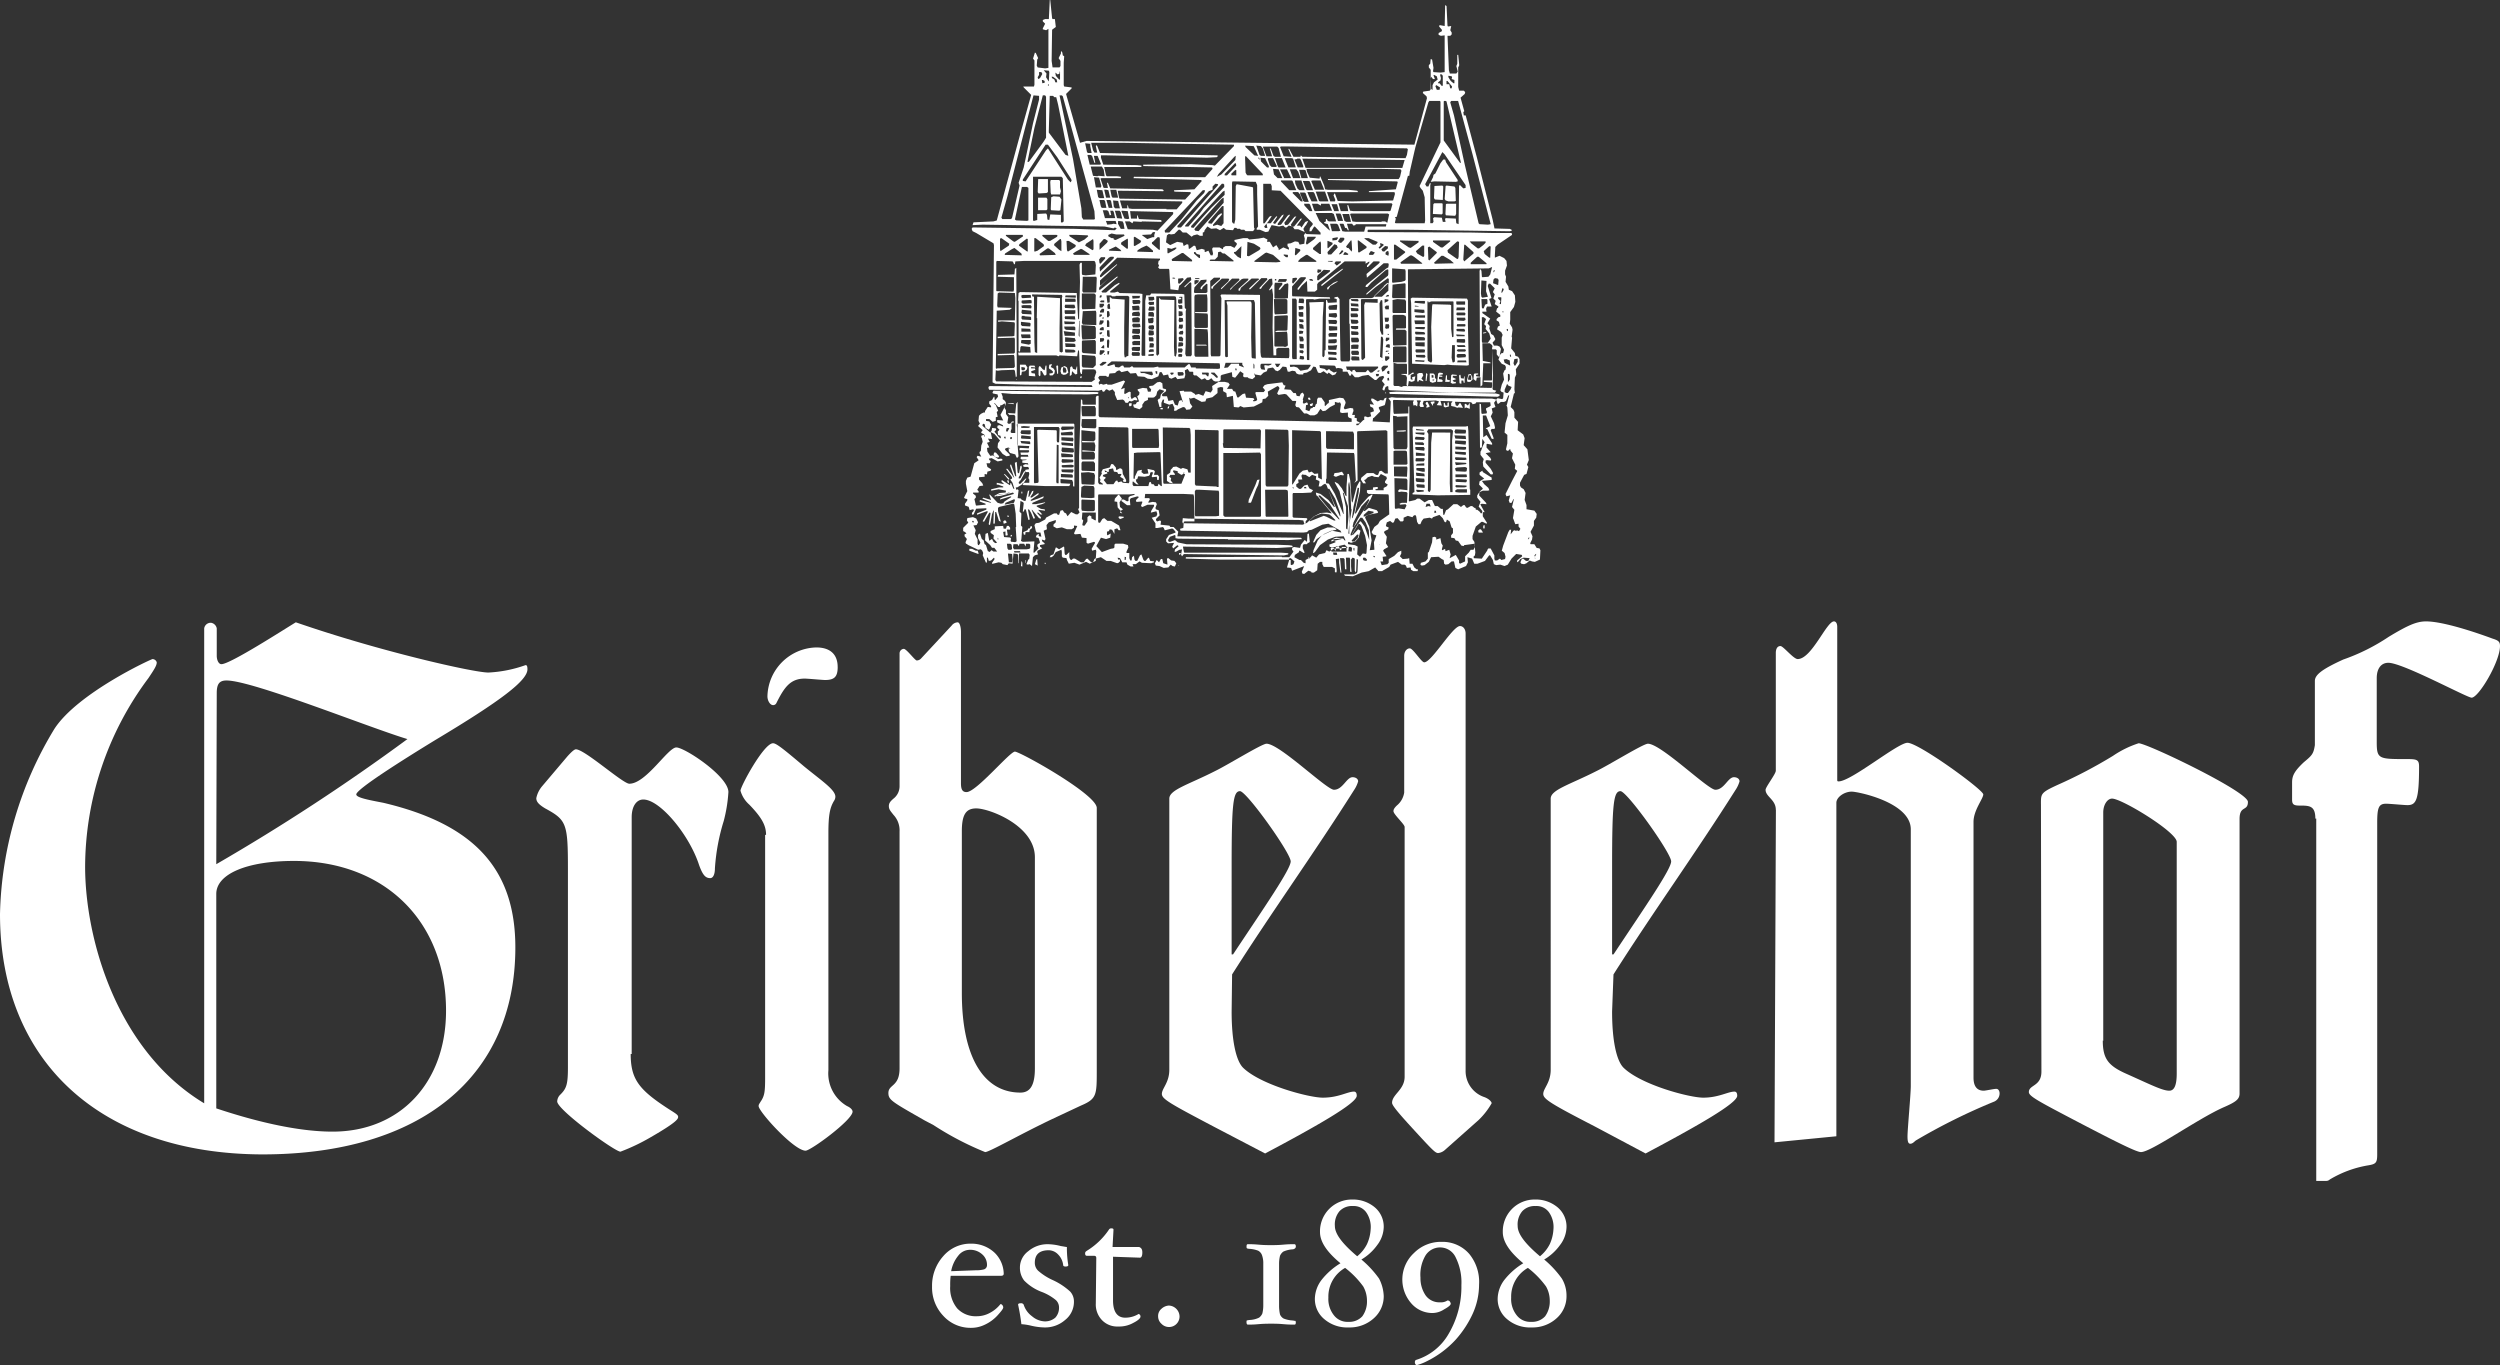 <svg xmlns="http://www.w3.org/2000/svg" xmlns:xlink="http://www.w3.org/1999/xlink" width="380.865" height="207.97" viewBox="0 0 380.865 207.97">
  <rect x="0" y="0" width="380.865" height="207.97" fill="#333333" stroke="none"/>
  <defs>
    <clipPath id="clip-path">
      <rect id="Rechteck_206" data-name="Rechteck 206" width="380.865" height="85.314"/>
    </clipPath>
  </defs>
  <g id="Gribelehof_weiss" transform="translate(-4.3 -1.9)">
    <g id="Gruppe_936" data-name="Gruppe 936" transform="translate(4.3 96.567)">
      <g id="Gruppe_926" data-name="Gruppe 926" clip-path="url(#clip-path)">
        <path id="Pfad_1225" data-name="Pfad 1225" d="M27.542,141.3a.681.681,0,0,1,.638.5c0,.5-.425,1.134-1.275,2.409a48.228,48.228,0,0,0-9.637,28.7c0,10.912,4.748,27.989,18.14,36.067V136.621a1,1,0,0,1,1.063-.85,1.056,1.056,0,0,1,.85.85V140.8c0,.638.283,1.275.709,1.275,1.346,0,9.566-5.314,11.337-6.377,12.684,4.393,27.068,7.653,29.335,7.653a19.658,19.658,0,0,0,5.669-1.134c.213,0,.283.213.283.638,0,1.7-3.968,4.748-14.03,10.771-5.1,3.118-12.046,7.511-12.046,8.29,0,.5,1.913.85,4.11,1.275,13.817,3.26,20.124,10.062,20.124,22.037,0,19.7-14.384,31.532-38.547,31.532C19.676,216.691,4.3,202.661,4.3,180.128a56.591,56.591,0,0,1,8.29-28.2c3.543-5.456,14.739-10.629,14.951-10.629m9.708,31.249a316.372,316.372,0,0,0,29.123-19.061c-5.881-1.771-23.6-8.928-27.564-8.928-1.063,0-1.488.5-1.488,1.913Zm0,37.2c7.228,2.409,13.18,3.543,17.715,3.543,10.274,0,17.289-7.44,17.289-18.423,0-13.6-9.353-22.816-23.171-22.816-7.157,0-11.833,1.984-11.833,5.031Z" transform="translate(-4.3 -135.558)" fill="#fff" fill-rule="evenodd"/>
      </g>
      <g id="Gruppe_927" data-name="Gruppe 927" clip-path="url(#clip-path)">
        <path id="Pfad_1226" data-name="Pfad 1226" d="M133.984,209.3c0,3.685,1.134,5.314,5.314,8.078,1.275.85,1.913,1.134,1.913,1.488,0,.283,0,.709-4.181,3.118a30.367,30.367,0,0,1-4.606,2.2c-.85,0-9.637-6.377-9.637-7.653a1.507,1.507,0,0,1,.5-1.063c.921-.921,1.134-1.559,1.134-4.11V181.094c0-6.944-.213-7.44-3.472-9.212-1.063-.638-1.346-1.063-1.346-1.559a4.121,4.121,0,0,1,.85-1.771l3.9-4.606q.957-1.063,1.275-1.063c1.346,0,7.157,5.244,8.149,5.244,2.551,0,5.881-5.527,7.157-5.527s7.936,4.393,7.936,6.8a22.731,22.731,0,0,1-.709,4.393,31,31,0,0,0-1.346,7.228c0,.921-.283,1.488-.709,1.488-.709,0-1.134-.425-1.7-1.984-1.488-4.606-5.952-9.991-8.5-9.991-1.063,0-1.771,1.063-1.771,2.693V209.3Z" transform="translate(-37.9 -143.397)" fill="#fff" fill-rule="evenodd"/>
      </g>
      <g id="Gruppe_928" data-name="Gruppe 928" clip-path="url(#clip-path)">
        <path id="Pfad_1227" data-name="Pfad 1227" d="M167.4,169.656c0-1.488-.709-2.693-2.551-4.606a4.44,4.44,0,0,1-1.346-2.126c0-.638,3.543-7.228,4.96-7.228.5,0,1.559.85,4.748,3.543,2.693,2.2,4.748,3.543,4.748,4.606a1.143,1.143,0,0,1-.213.638c-.638,1.063-.85,2.2-.85,4.96V205.51a5.748,5.748,0,0,0,2.834,5.456c.638.283.85.638.85.85,0,1.275-6.377,5.952-7.157,5.952-1.771,0-7.157-5.952-7.157-6.8,0-.213.071-.283.283-.638.638-.921.709-1.559.709-3.756V169.656Zm10.912-25.58c0,1.488-.5,1.984-1.913,1.984-.425,0-2.622-.213-3.118-.213-2.2,0-3.118,1.346-4.322,3.756a.535.535,0,0,1-.5.283c-.425,0-.85-.638-.85-1.346a7.628,7.628,0,0,1,7.44-7.44c2.126,0,3.259,1.063,3.259,2.976Z" transform="translate(-50.693 -137.132)" fill="#fff" fill-rule="evenodd"/>
      </g>
      <g id="Gruppe_929" data-name="Gruppe 929" clip-path="url(#clip-path)">
        <path id="Pfad_1228" data-name="Pfad 1228" d="M204.937,136.2a1.211,1.211,0,0,1,.921-.5c.283,0,.5.638.5,1.488v23.029c0,.921.213,1.346.85,1.346,1.488,0,6.59-6.165,7.369-6.165s12.471,6.519,12.471,8.574V204.22c0,3.543-.071,4.11-2.409,5.1l-4.535,2.126c-5.031,2.409-9.424,4.96-10.062,4.96a46.091,46.091,0,0,1-7.865-4.11l-1.346-.709c-4.96-2.834-5.527-3.118-5.527-4.181,0-1.346,1.7-.921,1.7-3.756V167.586a3.457,3.457,0,0,0-.921-2.551c-.5-.638-.709-.85-.709-1.346,0-.425.213-.709.709-1.134a2.385,2.385,0,0,0,.921-1.913V140.448a.7.7,0,0,1,.638-.709c.425,0,1.7,1.771,1.984,1.771a.9.9,0,0,0,.638-.283Zm12.684,35.288c0-4.818-6.944-7.44-8.928-7.44-1.559,0-2.2.921-2.2,3.472v24.659c0,9.637,3.26,15.164,8.928,15.164,1.488,0,2.2-1.134,2.2-3.685Z" transform="translate(-59.96 -135.558)" fill="#fff" fill-rule="evenodd"/>
      </g>
      <g id="Gruppe_930" data-name="Gruppe 930" clip-path="url(#clip-path)">
        <path id="Pfad_1229" data-name="Pfad 1229" d="M264.729,202.615c0,4.322.638,7.369,1.7,8.5,2.622,2.622,10.062,4.606,12.188,4.606,2.409,0,3.755-.921,4.748-.921q.425,0,.425.638c0,1.134-5.952,4.535-13.959,8.786l-7.865-4.11c-6.59-3.472-7.865-4.181-7.865-4.96,0-.85,1.134-1.7,1.134-3.685V170.161c0-1.346,2.905-2.126,6.944-4.181,1.913-.921,7.157-4.181,7.865-4.181,1.984,0,9.141,7.015,10.275,7.015,1.346,0,1.913-1.913,2.834-1.913.425,0,.85.213.85.638a4.7,4.7,0,0,1-.638,1.346c-5.952,9.424-12.684,18.778-18.565,28.06l-.071,5.669Zm0-8.716h.213c4.748-7.157,8.786-12.967,8.786-14.172,0-1.275-6.732-10.7-7.724-10.7-1.063,0-1.275,1.913-1.275,11.621Z" transform="translate(-77.095 -143.164)" fill="#fff" fill-rule="evenodd"/>
      </g>
      <g id="Gruppe_931" data-name="Gruppe 931" clip-path="url(#clip-path)">
        <path id="Pfad_1230" data-name="Pfad 1230" d="M311.678,216.287a1.862,1.862,0,0,1-1.063.5c-.425,0-.85-.425-3.9-3.756-2.409-2.622-3.118-3.543-3.118-3.9,0-1.275,1.913-1.984,1.913-3.968V167.111c0-.425-1.7-1.913-1.7-2.409,0-.213.071-.425.5-.85a3.154,3.154,0,0,0,1.134-1.984V141.035c0-.709.425-1.134.85-1.134.5,0,1.771,2.126,2.2,2.126,1.134,0,4.322-5.527,5.456-5.527.425,0,.85.425.85,1.134V204.17a4.188,4.188,0,0,0,2.905,4.11c.709.283,1.063.709,1.063.921a11.259,11.259,0,0,1-1.984,2.551Z" transform="translate(-91.52 -135.791)" fill="#fff" fill-rule="evenodd"/>
      </g>
      <g id="Gruppe_932" data-name="Gruppe 932" clip-path="url(#clip-path)">
        <path id="Pfad_1231" data-name="Pfad 1231" d="M346.587,202.615c0,4.322.638,7.369,1.7,8.5,2.622,2.622,10.062,4.606,12.188,4.606,2.338,0,3.755-.921,4.748-.921q.425,0,.425.638c0,1.134-5.952,4.535-13.959,8.786l-7.724-4.11c-6.732-3.472-7.865-4.181-7.865-4.96,0-.85,1.134-1.7,1.134-3.685V170.161c0-1.346,2.905-2.126,6.944-4.181,1.913-.921,7.157-4.181,7.865-4.181,1.984,0,9.141,7.015,10.275,7.015,1.346,0,1.913-1.913,2.834-1.913.425,0,.85.213.85.638a4.7,4.7,0,0,1-.638,1.346c-5.952,9.424-12.684,18.778-18.565,28.06l-.213,5.669Zm0-8.716h.213c4.748-7.157,8.786-12.967,8.786-14.172,0-1.275-6.732-10.7-7.724-10.7-1.063,0-1.275,1.913-1.275,11.621Z" transform="translate(-100.991 -143.164)" fill="#fff" fill-rule="evenodd"/>
      </g>
      <g id="Gruppe_933" data-name="Gruppe 933" clip-path="url(#clip-path)">
        <path id="Pfad_1232" data-name="Pfad 1232" d="M385.459,164.2c0-1.559-1.559-1.984-1.559-3.047,0-.425,1.559-2.409,1.559-2.905V140.318c0-.709.283-1.063.709-1.063s1.984,1.984,2.622,1.984c2.126,0,4.393-5.74,5.527-5.74.283,0,.5.283.5.85v23.242c0,.213,0,.283.213.283,1.913,0,9-5.881,10.487-5.881,1.7,0,11.55,7.157,11.55,7.865,0,.638-1.488,2.409-1.488,4.181v38.972c0,1.275.5,1.984,1.559,1.984.283,0,1.559-.283,1.913-.283.283,0,.5.283.5.709a1.362,1.362,0,0,1-.921,1.275,91.959,91.959,0,0,0-11.833,5.881c-.283.213-.5.5-.85.5s-.425-.425-.425-1.134c0-1.063.5-6.377.5-7.653V167.174c0-4.11-8.078-5.74-9-5.74-1.134,0-2.338.85-2.338,1.7V213.94l-9.424.921.213-50.664Z" transform="translate(-114.921 -135.5)" fill="#fff" fill-rule="evenodd"/>
      </g>
      <g id="Gruppe_934" data-name="Gruppe 934" clip-path="url(#clip-path)">
        <path id="Pfad_1233" data-name="Pfad 1233" d="M442.342,170.912c0-1.559,0-1.7,2.622-2.905a72.165,72.165,0,0,0,8.361-4.393,15.337,15.337,0,0,1,3.9-1.913c1.275,0,16.652,7.369,16.652,8.928,0,1.488-1.275.5-1.275,2.622v41.807c0,.85-.5,1.275-2.48,2.126-3.968,1.771-10.983,6.8-12.542,6.8-.638,0-3.26-1.275-9.637-4.606-5.952-3.118-7.44-3.9-7.44-4.535,0-1.134,1.913-.85,1.913-3.118l-.071-40.815Zm9.424,36.067c0,2.622.709,3.755,3.33,4.96,3.968,1.771,5.74,2.693,6.8,2.693.709,0,1.134-.709,1.134-2.622V176.722c0-1.488-8.361-6.59-9.849-6.59-.709,0-1.346.921-1.346,2.126v34.792Z" transform="translate(-131.415 -143.135)" fill="#fff" fill-rule="evenodd"/>
      </g>
      <g id="Gruppe_935" data-name="Gruppe 935" clip-path="url(#clip-path)">
        <path id="Pfad_1234" data-name="Pfad 1234" d="M500.643,165.544c0-1.984-.921-1.984-2.409-1.984-.921,0-1.134-.213-1.134-.921v-2.622c0-1.063.425-1.771,1.771-3.047,1.275-1.063,1.488-1.275,1.7-2.622V144.57c0-.921,1.063-1.771,4.322-3.26a30.315,30.315,0,0,0,6.944-3.472c2.834-1.7,4.181-2.338,5.669-2.338,2.622,0,7.653,1.7,10.133,2.622.921.283,1.134.5,1.134,1.134,0,2.409-3.26,7.865-4.322,7.865-.709,0-10.487-5.314-12.684-5.314-1.134,0-1.771.921-1.771,2.338v9.708c0,2.622.283,2.622,4.535,2.622,1.559,0,1.913.071,1.913,1.134,0,5.1-.425,5.881-1.771,5.881-.5,0-2.693-.213-3.26-.213-1.134,0-1.346.638-1.346,2.905V216.7c0,1.346-.213,1.488-1.559,1.7a16.69,16.69,0,0,0-5.669,2.126.766.766,0,0,1-.5.213h-1.559v-55.2Z" transform="translate(-147.909 -135.5)" fill="#fff" fill-rule="evenodd"/>
      </g>
    </g>
    <g id="Gruppe_937" data-name="Gruppe 937" transform="translate(146.301 184.644)">
      <path id="Pfad_1235" data-name="Pfad 1235" d="M215.612,273.835c0,.283-.142.354-.5.354h-7.582a10.971,10.971,0,0,0-.071,1.559,4.892,4.892,0,0,0,1.063,3.4,3.84,3.84,0,0,0,2.976,1.2,4.117,4.117,0,0,0,1.984-.5,5.033,5.033,0,0,0,1.63-1.346h.071c.071,0,.142.071.213.142a.541.541,0,0,1,.142.354c0,.213-.283.567-.85,1.2a6.111,6.111,0,0,1-1.913,1.417,4.748,4.748,0,0,1-2.2.5,5.586,5.586,0,0,1-4.181-1.842,6.265,6.265,0,0,1-1.7-4.464,6.735,6.735,0,0,1,1.7-4.606,5.453,5.453,0,0,1,4.252-1.913,5.149,5.149,0,0,1,3.614,1.417A4.6,4.6,0,0,1,215.612,273.835Zm-2.551-1.2a2.1,2.1,0,0,0-.709-1.7,2.694,2.694,0,0,0-1.842-.709,2.248,2.248,0,0,0-1.842.921,5.118,5.118,0,0,0-1.063,2.338l3.826-.142a4.212,4.212,0,0,0,1.2-.142A.664.664,0,0,0,213.061,272.63Z" transform="translate(-204.7 -262.568)" fill="#fff"/>
      <path id="Pfad_1236" data-name="Pfad 1236" d="M231.7,278.116a3.519,3.519,0,0,1-1.346,2.834,4.634,4.634,0,0,1-3.189,1.134,9.716,9.716,0,0,1-2.055-.283,8.421,8.421,0,0,0-1.417-.213c-.071-.638-.213-1.63-.5-2.976q0-.213.425-.213a.428.428,0,0,1,.425.213,3.471,3.471,0,0,0,1.275,1.771,3.17,3.17,0,0,0,1.913.779,2.391,2.391,0,0,0,1.63-.567,2.206,2.206,0,0,0,.567-1.559,1.509,1.509,0,0,0-.5-1.134,7.689,7.689,0,0,0-2.055-1.2,7.346,7.346,0,0,1-2.763-1.771,3.167,3.167,0,0,1-.638-1.984,3.089,3.089,0,0,1,1.275-2.48,4.508,4.508,0,0,1,2.976-1.063,8.213,8.213,0,0,1,1.984.283c.5.071.779.142.921.142a15.651,15.651,0,0,0,.213,2.763q0,.213-.425.213c-.213,0-.354-.071-.354-.213a2.721,2.721,0,0,0-.779-1.63,2,2,0,0,0-1.417-.638q-2.126,0-2.126,1.913a1.659,1.659,0,0,0,.5,1.2,8.933,8.933,0,0,0,2.2,1.417,10.154,10.154,0,0,1,2.693,1.771A2.211,2.211,0,0,1,231.7,278.116Z" transform="translate(-210.091 -262.598)" fill="#fff"/>
      <path id="Pfad_1237" data-name="Pfad 1237" d="M246.316,269.685c0,.5-.142.779-.354.779l-4.11-.142v6.661c0,1.7.638,2.622,1.842,2.622a3.874,3.874,0,0,0,2.055-.567c.071,0,.142.071.213.142a.426.426,0,0,1,.071.283c0,.213-.354.567-1.063.921a4.4,4.4,0,0,1-2.338.567,3.2,3.2,0,0,1-2.48-.992,3.426,3.426,0,0,1-.921-2.551v-.142l.071-6.732c0-.283-.142-.354-.354-.354h-1.063c-.213,0-.283-.142-.283-.354s.071-.283.283-.425a10.945,10.945,0,0,0,3.33-3.189.39.39,0,0,1,.354-.213c.283,0,.354.071.354.213l-.142,2.622h4.039C246.174,268.976,246.316,269.189,246.316,269.685Z" transform="translate(-214.288 -261.607)" fill="#fff"/>
      <path id="Pfad_1238" data-name="Pfad 1238" d="M256.56,284.23a1.6,1.6,0,0,1-2.764,1.134,1.509,1.509,0,0,1-.5-1.134,1.41,1.41,0,0,1,.5-1.134,1.825,1.825,0,0,1,1.134-.5,1.7,1.7,0,0,1,1.63,1.63Z" transform="translate(-218.863 -266.444)" fill="#fff"/>
      <path id="Pfad_1239" data-name="Pfad 1239" d="M279.811,281.3c0,.283-.071.354-.213.354-.354,0-.921,0-1.7-.071s-1.417-.071-1.842-.071-1.063,0-1.913.071a15.59,15.59,0,0,1-1.63.071c-.142,0-.213-.142-.213-.354,0-.142,0-.283.071-.283a2.505,2.505,0,0,1,.425-.071,3.588,3.588,0,0,0,1.417-.354,1.543,1.543,0,0,0,.5-.638,5.087,5.087,0,0,0,.142-1.2v-6.377a3.572,3.572,0,0,0-.213-1.346,1.25,1.25,0,0,0-.567-.638,4.317,4.317,0,0,0-1.346-.283,1.442,1.442,0,0,1-.354-.071c-.071-.071-.071-.142-.071-.283,0-.283.071-.354.213-.354a15.589,15.589,0,0,1,1.63.071c.779.071,1.417.071,1.913.071.425,0,1.063,0,1.842-.071a16.119,16.119,0,0,1,1.7-.071c.142,0,.213.142.213.354s-.142.354-.425.425a4.059,4.059,0,0,0-1.488.354,1.544,1.544,0,0,0-.5.638,5.088,5.088,0,0,0-.142,1.2v6.377a5.979,5.979,0,0,0,.142,1.346,1.25,1.25,0,0,0,.567.638,4.283,4.283,0,0,0,1.275.283,2.506,2.506,0,0,1,.425.071C279.74,281.021,279.811,281.163,279.811,281.3Z" transform="translate(-224.4 -262.598)" fill="#fff"/>
      <path id="Pfad_1240" data-name="Pfad 1240" d="M297.487,274.468a4.459,4.459,0,0,1-1.488,3.4,5.424,5.424,0,0,1-3.826,1.417,5.361,5.361,0,0,1-3.755-1.275A3.963,3.963,0,0,1,287,274.822a4.875,4.875,0,0,1,1.063-2.834,10.816,10.816,0,0,1,2.834-2.48c-2.055-1.7-3.118-3.26-3.118-4.748a4.841,4.841,0,0,1,4.889-4.96,5.168,5.168,0,0,1,3.472,1.2,3.836,3.836,0,0,1,1.346,3.047,4.685,4.685,0,0,1-.992,2.693,7.911,7.911,0,0,1-2.409,2.2,15.521,15.521,0,0,1,2.693,2.905A6.331,6.331,0,0,1,297.487,274.468Zm-2.551.779a4.4,4.4,0,0,0-.567-2.2,13.7,13.7,0,0,0-2.763-2.834,5.029,5.029,0,0,0-2.551,4.535,3.958,3.958,0,0,0,.85,2.693,2.594,2.594,0,0,0,2.2.992,2.674,2.674,0,0,0,2.126-.85A3.826,3.826,0,0,0,294.936,275.247Zm.567-10.983a3.906,3.906,0,0,0-.709-2.551,2.328,2.328,0,0,0-1.984-.921,2.615,2.615,0,0,0-2.055.779,3.114,3.114,0,0,0-.709,2.267c0,1.2,1.134,2.693,3.4,4.606a5.66,5.66,0,0,0,1.488-1.842A6.236,6.236,0,0,0,295.5,264.264Z" transform="translate(-228.683 -259.8)" fill="#fff"/>
      <path id="Pfad_1241" data-name="Pfad 1241" d="M317.492,275.419a10.793,10.793,0,0,1-.921,4.322,15.755,15.755,0,0,1-2.622,4.039,14.9,14.9,0,0,1-4.464,3.33,7.209,7.209,0,0,1-1.488.567c-.071,0-.142-.071-.213-.142a.639.639,0,0,1-.071-.354.368.368,0,0,1,.142-.283,8.655,8.655,0,0,0,5.031-4.039,14.1,14.1,0,0,0,1.913-7.369,8.56,8.56,0,0,0-.85-4.181,2.624,2.624,0,0,0-4.606-.354,5.763,5.763,0,0,0-.779,3.4,4.65,4.65,0,0,0,.779,2.693,2.565,2.565,0,0,0,2.2,1.063,1.8,1.8,0,0,0,1.134-.283h.071a.537.537,0,0,1,.283.142c.071.142.142.213.142.354,0,.213-.354.5-.992.85a3.268,3.268,0,0,1-1.842.567,4.238,4.238,0,0,1-3.189-1.488,5.5,5.5,0,0,1,.425-7.653,5.768,5.768,0,0,1,4.251-1.7A5.371,5.371,0,0,1,316,270.742,6.738,6.738,0,0,1,317.492,275.419Z" transform="translate(-234.162 -262.452)" fill="#fff"/>
      <path id="Pfad_1242" data-name="Pfad 1242" d="M336.787,274.468a4.459,4.459,0,0,1-1.488,3.4,5.424,5.424,0,0,1-3.826,1.417,5.361,5.361,0,0,1-3.755-1.275,3.963,3.963,0,0,1-1.417-3.189,4.875,4.875,0,0,1,1.063-2.834,10.816,10.816,0,0,1,2.834-2.48c-2.055-1.7-3.118-3.26-3.118-4.748a4.841,4.841,0,0,1,4.889-4.96,5.168,5.168,0,0,1,3.472,1.2,3.836,3.836,0,0,1,1.346,3.047,4.684,4.684,0,0,1-.992,2.693,7.91,7.91,0,0,1-2.409,2.2,15.519,15.519,0,0,1,2.693,2.905A5.036,5.036,0,0,1,336.787,274.468Zm-2.551.779a4.4,4.4,0,0,0-.567-2.2,13.7,13.7,0,0,0-2.763-2.834,5.029,5.029,0,0,0-2.551,4.535,3.959,3.959,0,0,0,.85,2.693,2.594,2.594,0,0,0,2.2.992,2.674,2.674,0,0,0,2.126-.85A3.826,3.826,0,0,0,334.236,275.247Zm.567-10.983a3.906,3.906,0,0,0-.709-2.551,2.328,2.328,0,0,0-1.984-.921,2.615,2.615,0,0,0-2.055.779,3.114,3.114,0,0,0-.709,2.267c0,1.2,1.134,2.693,3.4,4.606a5.66,5.66,0,0,0,1.488-1.842A6.235,6.235,0,0,0,334.8,264.264Z" transform="translate(-240.136 -259.8)" fill="#fff"/>
    </g>
    <path id="Pfad_1243" data-name="Pfad 1243" d="M234.075,82.608l-.354-.071-.142.283-.283.071v.425l.071.142.5-.283-.071.638-.638.213-.779-.213-.709,1.275.85.921,1.346-.5.425-.071.142-.142v-.425l.142-.142h1.2l.709.213.071.354-.283.638v.213h.425v.779l.142.354h.213l.071-.5.283-.213.071.567.142.213h.283l.425-.85.213-.142.283.779.142.213h.213l.354-.425.142-.071.213.5.567.071v.142l-.425.142-1.417-.071-.354-.213-.567.425h-.5l.142.354h-.425l-.5-.283-.142-.354h-.638l-.354-.638-.354-.071.071.283h.283v.283l-.213.213-.213.071-.992-.354h-.638l-.85-.567-.779.213v.354l-.921.425-.567-.283-.992.425-.779-.283-.85.142-.283-.567-.071-.283-.567-.071-.142-.213v-.709l-.071-.283-.85.354-.354.567-.283.213h-.283l.142-.283.425-.142L225.5,85.3h.071l.425.283.709-.425.071.071.071.992.071.213h.213l.425-.425v.779l.142.354.213.071.213-.213h.283l.921.567h.425l.354-.5.213-.071.567.567h.283l.213-.5.213-.142.071-1.063-.071-.213-.567.142-.071-.283.5-.85v-.142l-.142-.071-.921.283-.213-.142v-.709l-.709-.071-.213-.567-.85.071-.142-.142.5-1.134-.5-.071v.354l-.354.213H227.2l-.779-.283-.779.142-.5-.283v-.283l.354-.354V81.12l-1.063.354-.354.425.071.638-.5.213.283,1.275-.142.213-.425-.142.071.283.354.283V84.8l-.709.142v.213l.354.283-.709.354-.071.213.142.354-.5.142-.283.283-.142,1.346-.354-.283-.283.071-.213-.071.283-.709.142-.071.071-.638-.142-.213H219.9l-.071,1.488h-.071V86.434l-.142-.142-.567-.071-.142,1.559-.567-.071-.213.283-.709-.142-.213-.213-.425-.071-.85.213h-.142v-.142l.354-.5V86.93l-.071-.071-.425.425-.354.071-.142-.5h-.142v.709l-.142.071-.5-1.134.071-.354-.142-.354-.213-.213-.425.071-1.63-.779V84.8l-.213-.071-.071-.213.213-.5-.354-.425v-.283l.283-.142-.213-.213-.283-.142v-.5l.779-.779-.213-.354.071-.354.85-.142.5.213.283.567-.213.425-.5.071.354.709-.142.567.425.85v.638l.071.213h.142l.213-.354-.354-.709v-.5l.283-.213.283.85.283.213.142.567.213.142.283.921.283.142.283-.283.283.213h.567l-.425-.567h-.354l-.283-.425-.779-.709.071-.992.354-.142.213,1.2.425-.283.213.425.283.213.283-.071-.567-.638.071-.5-.5-.354v-.283l.638-.283v-.425l1.275-.071.071.425h.354l.142-.425h.283l.213.283v.283h-.5l.142.85-.283.071-.071-.071v-.567l-.354.071.142.779.921.071.142.142-.071.354.071.142.638.071.213-.142-.142-2.126.071-.071-.071-1.984-.213-1.417-.142-.142-2.126.5-.213.142v.5l.425,1.63-.283-.142-.425-1.346h-.142l-.071,1.771h-.213l.071-1.984h-.071l-.213.567-.283,1.559-.142.071-.071-.142.283-1.63-.071-.142-.142.071h0l-.779,1.346-.213-.071.779-1.417-.071-.142-1.559.567v-.213l1.417-.567v-.213l-1.559.071-.283.638-.071.213-.283.071v-.283l.283-.354-.071-.213-.567.142-.142-.5-.567-.213V78.64l.354-.5v-.213l-.354-.071-.142-.142.5-.992-.213-1.134v-.425l.213-.5.5-.142.567-2.055.638-.425v-.071l-.283-.425.142-.213.567.142-.283-.567.071-.213.142-.071.071-.85.213-.567-.142-.638h-.071v-.283l.354-.142.142.283h.071l-.142-.354-.425-.213v-.142l.213-.283-.709-.638.283-.354-.213-.425.071-.779.283-.283.425-.213h.213v-.213l.425-.638.5.071V63.76l-.283-.354v-.354l.425-.213.283-.5h.071l.071.5h.071l.425-.5-.071-.354-.709-.142-.071-.142.142-.283,15.8.213.213.071-.071.213-1.559.071-11.55-.071-1.63-.142.213.567V62.7l.354.283.142.283-.213.779.213.354v.567l.354.5-.142.85.142.142h.283l.283-.354h.283v.142l-.354.071V67.3l-.071.071-.071.354.142.142h.567V65.318l-.142-.213h-.779l-.213-.283,1.134.071.142-1.488.213-.283v6.519l.142,1.771-.142.213h-.142l-.213-.5-.779-.213-.213-.283v-.567l-.5.142-.071.213.709.709v.213l-.5.071-.567-.354-.779-.992.071-.638L217,69l-.85-.992-.567-.283.213,1.063-.638-.071.283.5-.425.142.354.709-.354.071.071.567.425.638.425-.071.779.567.425-.071.213.071v.213l-.709.142-.921-.5-.425.071.071.213.213.142-.142.354h-.5l.142.567.567.354-.071.213-.5.142-.071.425-.354-.071v.425l-.85.071v.354l.5.567.142.354-.567.071-.354.567.213.213v.213h-.85v.142l.425.354v.283l-.213.213.213.921.071.071,1.417-.142V78.64l-.921-.354.071-.213,1.63.425.071-.071-1.346-.567.142-.142,1.2.354-.283-.779.071-.071,1.2,1.275.5.142.354-.071.213-.283.992-.638v-.142L217,78V77.86l.425-.213,1.7-.5-.142-.213-1.842.5-.638.071v-.142l1.417-.283.638-.213-.354.213-1.346.142-.638.354-.071-.142.779-.425.921-.071.071-.283-1.134-.213-1.134.213v-.213l1.2-.283h.638v-.142l-.779-.283H216.5v-.283l1.134.213-.425-.425.071-.213,1.2.779h.071v-.283h.142l.354.85h.142l-.283-.921-.354-.5.283-.142V74.6l-.921-1.275h.213l.779.992v.071l.283.354h0l-.638-1.842v-.213h.142l.638,1.771h.142l-.142-1.417-.071-.638.283-.142.142,1.63.213.142.213-1.134.142-.071.071.283-.354,1.346H219.9l-.071.283.071.071.213-.071.567-1.063h.213l-.779,1.417h-.071l-.213.354.071.142h.213l.779-.779h.142l-.5.779-.921.567h-.213l.071.354.213-.071.142.142-.142,1.2.5.071.071.142.425.213h.213l.354-1.488.213-.142-.142.992h.142l.425-.85.213-.071-.071.354-.425.638.213.071.921-.638h.213l-.142.213-1.134.779v.071l.071.071,1.063-.354.85-.354-.071.283-1.63.709-.071.213h.567l1.417-.283V78.5l-.5.213-.779.213v.142l.638.354.567.071.071.213-1.063-.142.638.709h-.283l-.354-.283h-.142v.071l.567.638v.213l-.283-.071-1.063-1.275h-.071l.5,1.2-.071.142H222.1l-.354-.85-.283-.5-.213-.071.142.779.142.779-.213.071-.354-1.488-.071-.142h-.142l-.142.354h-.142l.142-1.275-.071-.142-.425-.213-.142,1.63.283.283-.071,1.842.213.213-.142,1.842-.071.283.283.142,1.771-.071-.142,1.63.071.142.709-.709-.213-.354.071-.283.283-.142.071-.142-.213-.638-.425-.142.142-.354.354-.142-.071.213.071.142.354.071-.142-.638H222.6l-.142-.213-.213-.921.213-.283.5-.071.921-.5.142-.283,1.2-.638h.425l.142.213H226l.213-.638.354-.071.213.354.283.142.213.425.142-.142.425-.5.709.354h.283l.283-.283-.213-.5.142-.213V71.341l.283-8.645.213.213v.425l.071.213h1.984V62.413l.142-.213h.283v3.047l.142.213,36.917.709h1.488v-.5l-.425-.142L270,65.318v-.567l-.85.071-.283-.071-.071-.213.142-1.063-.142-.283-.283.071-.5-.142v.425l-.709.354-.709.567-.425.071-.354-.354-.5.779-.425.213h-.638l-.5-.283h-.425l-.779-.921-.425-.071-.142-.283.142-.567-.071-.071h-.5l-.921-.992-.283-.071-.921.142-.213-.213.354-.779-.071-.213-.213-.142-1.488.85.071.638-.425.425-.425.071-.071.5-1.275.638-1.559.142-.5-.213-.283.213-.709-.071-.142-1.7-.921.213-.071-.638-.5-.283v-.567l-.354-.071-.5.142v.779l-.779.638-.921.213-.142.425-.567.071-1.063-.567-.071-.071-.567.142-.213-.142.142.85.354.5-.354.425-.567.071-.213-.354-.283-.071-.779.354-.283.213H243.5l.071-.425-.283-.638-.5.142-.779-.283-.071-.071.071-.425H241.8l-.213.5V63.9H241.3l-.283-1.063.213-.213h.142l.142-.638.5-.5-.071-.071-.638-.213-.354.354-.142.567-.283.283-.213.071h-.779v.354l-.5.213-.354.5V63.9l-.425.354-.85-.283-.142-.425.425-.071.142-.283.354-.142-.283-.779.283-.213.071-.354-.283-.354v-.142l.779-.213.638.071.142.5h.425l.071-.354-.283-.283v-.213l.567-.071.638-.5.425-.071.354.213.071.779.5.142v.283l-.567.425-.071.213.142.142h.638l.213.709.709-.142.283.709.425.142.213-.709.354-.142.142.283h.071l-.5-1.63.638-.071.071.142h1.063l.567.354.071.142.5-.142.709.283.354-.709.779.213.283-.425-.071-.567.992-.638h.921l.567.142L252,60.5l-.425.638h.779l.213.354.283.071.283.85.142.071.709-.567.354-.071.142.638,1.134.071.142.283h-.213l.071.213.425-.071.142-.213-.283-.992.071-.142h1.2l.213-.283-.354-.425.283-.354.425-.142,2.267-.283.213.425.283.071-.213.567.992.071.425.5h.354l.142.425.425.071.213-.425.283-.142.213.354-.213.709.071.142-.071.283.142.213.5-.213.142.213v.142l-.283.071-.071.709.567.213.213-.425.283-.071.071-.142h.283l.142-.425.142-.071.071-.709.142-.213h.5l.5.709v.5l.071.071.425-.425h.071l.071-.142v-.354l1.63-.354.567.071.283.425.071.283-.283.779.142.213.85-.213.425.071.071.425-.071.071-.142.5h.425l-.071.425.354.071v.425l.425.213v.142l-.5.071v.213h.283l.779-.779h.142v-.5l.142-.071.425.142.5-.142-.142-.567.567-.213-.142-.5-.425-.213-.071-.354.638.071-.425-.638v-.283h.283l.709.425.425-.213.425.071.213-.354.283-.071-.213.921-.071.213-.85.283-.071.142.213.425v.142l-.921.921-.142.071-.071.5,2.622.142.142-3.189-.354-.5.5-.142.638.071,14.668.142.638.142-.354.5.213.638-.567.213.142.638-.283.567.5,1.063.142.638-.071.213H291.9l-.142.213.425,1.134v.213l-.283-.071-.638-1.417-.283-.142.709-.354-.638-1.63h-.5l.071,3.33.5-.354.85,1.275v.213l-.779-.142-.071.071v.5l.638.709-.779.142.709.709.142.283-.071.142-.567-.071-.213.071V72.4l.779.921.354.638-.071.213h-.283l-1.134-1.2-.071-.638.142-.5-.5-.638v-.5l.071-.071.283-.779.283-.567-.283-.425-.071-.071-.071,1.275-.283.071-.071-6.519v-.213l.213.071.071,1.346.071.142.709-.071.071-.213-.142-.354v-.213l.567-.283.142-.142-.071-.5h-2.126l-.142.213-.354.071v.638h0v-.567l-.283-.354-2.267-.071H286.3l.142.567.283.071.283-.425h.142l.354.638v.071l-.709-.071v.071l-.354-.071-.071-.071-.638-.142v-.425l.213-.283L284.1,62.98l.213.709-.779-.071.354-.567-.5-.142-1.842.071-.142.425.142.283V63.9h-.5l-.142-.213.071-.5.142-.142-.071-.142h-.567l.142.354-.071.567-.283-.213-.283.071-.071-.5.142-.283-3.047-.071-.142.071.071,1.771.071.283,2.2-.071V63.83h.142l.071,10.629-.142,3.756.071.071.921-.213.283-.213h.354l.779.567.638-.354h.5l.425.921h.425l.5.425h.283l.071.921h.142l.283-.709.283-.142.85-.779h.567l.567.425.354-.283h.213l.213.354.213.071.5-.283h.213l.354.283h.142l.071.283h.213l.354.283.213.283.142-.071.071-.283-.567-.709.283-.709-.5-.638v-.354l.425-.638.354-.283.071-.142-.567-.567.071-.5.709-.425-.709-.567v-.354l.425-.283.071.213,1.346.85v.354l-1.488.142.354.5.638.567.142.354-.213.071h-.779l-.5.213-.071.5,1.063,1.134.071.213-.709-.071-.213.071v.071l.638,1.134h-.283v.638l.638.992-.071.142-.567-.283h-.213l-.85.709-.5,1.417v.5l.283.425.142,1.63-.071.425-.213.213.071.213,1.2.071.85-1.275v-.071l.142-.213h.354l.567,1.063V87l.071.283h.354l.425-.283.213.213.567-.142.071-.354-.142-.567-.425-.354.213-.779.779-2.055.213-.354h.213l-.071.709.425-.567.213-.071.213.142.071-.142.354.142.213-.354-.283-.354v-.425l-.5.071-.283-.779-.071-.142.213-1.275-.354-.425.283-1.2h-.071l-.283.567h-.283l-.142-.354.213-.779-.567.142-.142-.354.992-1.984.779-1.488v-.071l-.354-.283.071-.638-.5-.992.142-.709-.354-.425-.071-.283-.283.283h-.213l-.142-.213.213-.921V68.153l-.425-.354.142-1.417.354-1.2-.071-1.2-.142-.354.071-.071.354-1.417h-.142l-.354.85-.283.142h-.5l-.354.283h-.142l-.213-.638.213-.213.709.142.142-.142.071-.85-.354-.142-.142-.213.213-.85.354-.779-.142-.921.213-.5.142-.071.071-.425-.142-.283-.5-.213-.5-.638.283-.779.213-.213h.213l.142-.5-.354-.709V53.343l.142-.425-.213-.425-.638-.425.142-.425.283-.142-.142-.567-.354-.213v-.213l.283-.283.283-.071v-.283l-.638-.5.142-.5.142-.071.071-.213-.567-.354.142-.5-.354-.354.213-.638-.283-.354.283-.567-.709-.709h-.213l-.142.354.567,1.842-.354.142L291.9,48.6h-.709l-.142.354.071.425h-.638v.213l1.2.85-.425.709.354.425-.071.354.283.85.354.213.283.567-.213.354h-.071l-.142.213.142.283h0l.071.142h.5l.354.142.213.354-.213,1.134-.142.071-.283-.354v-.638l-.142-.142h-.567l.142,3.968-.071,2.055.071.142.5.142-.213.283h-6.519l-9.5-.354-.213-.142v-.425l-.142-.071-.283.142-.213.567-.283-.213.213-.567h.071l.071-.213-.425-.5.354-.567-.142-.213-.567.142-.5.5h-.213l-.992-.779-.921.142-.567.213h-.567l-.5-.567-.071.283-.213.071-.354-.638h-.709v-.354l-.213-.142-.5-.071-.283.071-.142-.354-.142-.071-2.267-.071.071.425.709.142.354.283.213-.213h.213l.071.142.567.354.425-.142v.071l-.213.354-.425.142-.567-.425-.213.213-.567-.425-.5.283-.354-.071-.354-.85-.354-.071-.354.567-.638.354-.5.071-.071.213h-.638l-.354-.142-.213-.354-.425-.071-.283.071-.071.071h-.354l-.213-.709-.567-.071-.425.5-.354.213-.354-.142-.142-.213-.213-.213-.779.142-.142.425-.5.213-.425.425-.85-.142-.071-.142h-.071l.142.5-.425.354-.567-.142-.142-.142h-.5l-.213-.142.071-.425-.5-.354-.425.567-.354.425-.425-.142-.071-.709-1.559.425-.142.142v.638l-.283.213h-.567l-.283-.142-.283-.354-.425.283h-.283l-.283-.283-.5.213-.779-.638h-.354l-.142-.142v-.354l-.071-.071h-.5l-.283-.425-.425.213.071.709-.142.5-1.063.142-.283-.354-.638.283-.354-.142-.142-.5-.709.142-.283-.5h-.283l-.213.638-.992.425-.638-.071-.5-.283-.992-.071-.283-.5-.85.071-.425-.425-.921.213-.354-.283-.354.142-.283.283-.85.071-.142.5H233.3l-.142-.142h-.992l-.213.283.283.425-.213.283.071.354.283-.142.354.142.567-.142.071.142H234l1.842-.638.213.142h0l-.638,1.2.567-.213-.071.85.142.071.638-.354.213.071v.709l.142.354.425-.283h.213l.213.283v.213l-.425-.071-.425.213-.354-.071-.213.283h-.354l-.213-.354-.213-.142-.85.071-.354-.85v-.354l-.354-.425-.5.213-.354-.213h-.142l-.283.354h-.213l-.142-.283-.5.142-16.652-.142L215.226,61l.071-.213.142-.071,15.66.142-.142-.283-9.991-.071-4.677-.142-.425-.213.213-20.9-.071-.283L213.384,37.4h0l-.567-.283-.142-.354.142-.213,15.589.213,6.094.213.283-.283-.283-.142-.213.142-1.346-.283-18.565-.283-1.559.071.142-.425,3.047-.142.5-.142,3.543-13.038,1.7-6.094-1.134-1.134-.071-.142h1.63l.071-.283V11.112l-.213-.283.283-.921.142.071.354.779-.142.213-.071.921.142.283,1.134.142.5-.071V6.293l-.354.213-.5-.142V6.222l.354-.709-.354-.354V4.947l.354-.142h.567L224.58,1.9h.071l.283,2.763.071.142h.354l.142,1.2-.567.425-.071,4.748.142.992h1.063l.142-.213v-.779l-.283-.425.354-.709V9.765l.071-.071.142.213.071.425.213.142-.071.992v3.4l.071.213,1.134.142v.142l-.85.85,2.126,7.44.992-.283,31.6.354h0l18.352.213,1.913-7.086-.071-.283-.567-.5.071-.213.992-.142.142-.213V12.529l-.283-.354V11.82l.213-.213.071-.709.213.071.213,1.275-.071.5.071.142,1.063.071.638-.071v-5.6l-.567.071-.354-.142V6.931l.5-.283V6.435l-.425-.5.071-.213.779.142.071-3.189.213.142.142,2.976.071.142.5-.071-.142.638.213.354v.283l-.213.213h-.425l.213,5.244.142.5h.992l.213-.283-.213-.85.142-.354V10.261h.142l.142,1.417v.213l-.142.283v2.976l.142.567h.709l.213.213-.071.283-.638.567.567,2.055-.142.142.071.5h.283l1.7,6.377,2.409,9.5.283,1.346,2.338.071.283.142v.142l-.283.071L279.07,36.9h-6.023l-.071.213.071.142,15.589.071,3.4.071h2.905l.071.283-2.2,1.488-.354.354-.071,1.275v.354l.709-.283.709.354.354.425.071.709-.283.779v.567l.142.354-.071.779.425.709.071.5.5.213.425.638.071.992-.213.779-.567.779V50.58l-.071.638.354.567.071.354-.142,1.063.071.142-.142,1.63.567.709.071.425.425.142.213.354v.709l-.567.85.071.779-.213.5-.071,1.771.071.567-.142.071-.5,2.055.425.425.142.354v.85l.567.638-.071,1.275.85.638.213.567-.142,1.063.567.638.213,1.63-.283.709.213.354L297.21,74.1l-.354.142-.638,1.2v.425l.142.283.425.283.283.567-.142,1.063.283.779v.638l1.2.213.354.5-.071.567-.354.5v.709l-.5.921v.071l.283.638-.071.5-.283.567.071.142h.567l.354.567.425.071.142.283-.071,1.417-.779.354-.425-.071-.354-.142-.5.425-.354.142-.425-.071-.142-.213.213-.5.213-.071.425.354h.354l.213-.425-.921-.071-.5.213-.283.354-.213.142v-.283l.779-.638-.071-.213-.85-.142-.709.709-.567.921-.5.213-.638-.213-.638.071-.354-.142-.142-.638-.425-.709h-.142l-.638.85-1.134.425h-.5L288.919,87l-.709-.213.071.779-.283.567-1.2.5-.425-.213-.213-.992H285.8l-.5.425-.425.071-.213-.142-.071-.567-.283-.142-.5-.354-1.134.071-.354.709-.638.5-.425.071-.213-.142.071-.283.709-.213.354-.425V86.08l.142-.071.5-1.488.071-.779.354-.071.213.142V84.1l.638-.213.142.779.213.354-.142.567.071.142.425-.213.071.354.567-.213.213.709-.142.5v.071l.921-.5.5.85v.354l.142.142.779-.354v-.779l.567-.567.283-.425h.425l.213-.425v-.354l-.071-.142-1.559.213-.071.142-.354-.071-.5-.709-.354-.071-.213-.354-.5-.071v-.354l.283-.354V82.4l-.213-.142-.283-.921-.425-.283-.142.425-.213-.071-.283-.567-.5-.5-.992.354-.142.213-.354-.142-.921.142-.283.354-.213.5h-.283l-.213-.354-.142-.85-.142-.213-.283.142-.142.213-.709-.213-.638.283v.425l-.142.142h-.354l-.425-.5-.354.071-.213.567-.213.071-.354-.283-.5.213-.142.5.071.142.354.142-.071.283-.567.283-.071.213.425.638-.142.992.354.567-.638.354-.142.213.5.779v.071l-.567.071.071.709h-.425l.213.567.85-.142.213-.213v-.567l.85-.5.567-.567.5-.213v.425l-.213.425.425.425.779-.071.213-.071.071.85h.425l.283.567.354.283h.213l-.071.283h-.638l-.354-.213-.071-.354-.567.071-.142-.354-.213-.142h-.425l-.567-.425-1.134.425-.213.354-.992.567-.071.071h-.567l-.5-.567-.992.567-1.063.213-1.346.567-1.2-.071-.142-.213h1.559l.425-.213.071-.283.071-1.771-.213-.071-.071,1.842-.071.213-.142-.283V87.072l-.071-.142-.283-.071-.213.283v1.063l.071.85-.213-.071V87.072l-.071-.213h-.567l.071,1.771h-.213l-.071-1.559-.142-.142H268.8l.213,2.2h-.142l-.213-1.488V87l-.5.071.142,1.842-.071.213-.213-.071v-.567l-.425-.213h-1.275l-.213-.425V87.5h-.354l-.354.283-.071.992-.5.354h-.354l-.071-.142-.425-.142-.638.5-.283-.071-.071-.283.354-.85-1.842.709-.142-.425-.638-.071.354-1.2H250.656L245.341,87l-.071-.071.071-.142,14.6-.071v.071h1.134l.638-.85-.213-.283v-.283l.283-.142.921.142.142-.5.567-.709.354.283.071-1.2.213-.071.142,1.275-.142.142h-.142l-.142.213h-.5l-.142.213v.425l.283.638-.142.071L262.7,85.8h-.142v.213l-.638.425-.071.354.779.425h.213l.425.425.283.071v-.5l.779-.425.213-.283.638.354.425-.5.921-.213.213-.425.425.213.638-.425,2.126-.142V85.3l-.425-.425-.921.213-.071.071-.142.071h-1.134l-.071-.354.921-.354.071-.071-.354-.213v-.283l.425-.142,1.063.142.213.283h.142l-.283-.638-1.275.071-1.134.425-1.2.85-.779,1.063-.213.142h-.071l.071-.425.638-1.488.638-.779,1.559-.709,1.417.283-.142-.283-1.842-1.063-.921.142-1.63.779-.425.071-.283.283-.567.071-18.423-.283h-.283l-.071-.283.5-.142.071-.921.142-.071h1.488l-.071-3.756-.071-.354-1.488-.071h-5.881l-.071.638h.709l.071.213-.213.354V78.5l.638-.142.5.071.142.283-.213.567.071.213.425.142.142.779-.567.567.071.283.142.071.425-.142.142.142-.071.5,1.346.142.142.213h.5l.709.709-.142.709,18.848.213.142.213-2.055.142-9.212-.071v-.071l-7.582-.071-.425-.071v-.354l-.071-.142-.779.283-.283.5.071.213.213.071.779-.283.425.354,1.346.283,13.676.071,1.913.071.5.071.071.213-2.409.142-14.172-.213h-.142l.142.779.071.142h14.668l1.063.071.142.071-.071.142-.638.142-15.235-.213-.283.354-.142-.283.142-.779-.425.071-.5.283h-.213l.071-.354.567-.5-.213-.142-.638.5-.142-.283.283-.567-.921.071-.283-.283v-.354l.425-.638.992-.354v-.142l-.283-.354-.213-.142-1.134.283-.142-.354-.142-.142-.85.142h-.283v-.709l-.567-.85.709-.213.142-.354-.142-.425-.85.213.071-.283.425-.709v-.213h-.992l-.638.283-.213.071-.142-.213.213-.567-.071-.071-.85.071-.071-.283.425-.425v-.071l-.213-.071-.992.283-.142.213.071.85h-.5l-.85-.638V78h.354l.5.283.213-.071v-.5l.213-.213.709-.213v-.142l-.709.071H232.02l-.071.142v3.968l.071.213h.213l.354-.567.283-.142.5.425h.567l1.2.709.213.709h-.283l-.213-.283-.425.142v.709ZM224.013,13.663l.354.567.071.071.071-1.417-.071-.213-.779-.071.425.5Zm1.417-.709h0l.071.5.5.567h.142V12.883l-.071-.142V13.1l-.283.142Zm-2.48.354-.213.354.071.283.283-.142.354-.638-.142-.283h-.354Zm61.151.85-.354.283v.142h.213l.354.425.142-.071V13.45l-.142-.213h-.283l.142.567Zm-1.134-.213-.283-.354-.071.283.071,1.559.142.142h.071v-.709l.213-.425.567-.425-.142-.5-.425-.213-.071.071.213.567Zm2.338-.283.354.567.425.354h.142v-.5l-.425-.142.071-.283-.071-.142-.5-.071Zm-60.372.142.354.213.142.425h.283l-.071-.425-.567-.425h-.213Zm-1.488.779.354-.071v-.283l-.283-.142h-.142Zm62.143.779h.213l.071-.283-.709-.85h-.142v.5h.425ZM224.3,14.938h.142v-.213l-.142.071Zm59.238.638h.425l.071-.354-.567-.354-.142.142ZM228.123,26.134l1.275,7.511.071,1.346.213.354h1.63l.142-.071-.071-1.2-4.818-17.5-.142-.142h-.354Zm-7.511,1.275,1.417-6.732.921-3.614V16.5l-.85-.071L218.132,31.8l-.921,3.259.142.213H218.7l.142-.213,1.134-4.889-.142-.425ZM225.076,16.5h-.5l-.142,5.314v.283l2.551,3.4.425.142-1.559-7.794-.283-1.134h-.283Zm-2.834,4.889-1.063,5.173h.213l2.126-2.905.283-.425.213-.354V16.639l-.142-.213h-.354Zm63.348-3.9.567,1.984,1.63,7.44,2.126,9,.142.142,1.275.071.425-.071L288.99,25.425l-2.2-8.149h-1.063Zm-6.448,11.2-1.7,6.236-.283.071.142.213-.142.638.142.071h4.393l.071-.425-.071-3.543-.283-.992-.354-.425-.142-.283,3.189-6.661V17.418l-.071-.142H282.4l-.142.213-1.984,6.873-.85,3.685-.071.638ZM284.6,17.347V23.3l2.48,3.4h.142l-2.2-9.353-.142-.071h-.213Zm-54.349,7.724.142.142h.567l-.213-1.063V23.8l-.779-.071Zm1.559-.921.425,1.063,17.785.354.213.071-.213.213-1.488.071-15.305-.354h-.85v.354l.354,1.063,5.1.071.709.071v.213H232.87l.283,1.275.142.142h1.559l.567.071v.213h-2.976l-.142.071.425,1.275.071.142h.638l-.142-.779h.142l.354.85,7.936.142.213.142-.071.142-6.944-.071.213,1.063.071.142,9.991.142.85-.921v-.213l-2.48-.071-.071-.213,3.118-.142,1.134-1.275-.142-.142-10.274-.283.071-.213,10.416.071h.425l1.134-1.275-.071-.213L238.822,27.2v-.213l7.3-.071,3.259.142.354.071,2.905-2.976v-.213l-16.723-.283h-5.031l.283,1.134.213.354h.425l-.213-.992.071-.142ZM224.934,25.5l2.409,3.756.425.425.142-.283-.071-.213-2.126-3.33L224.3,23.937h-.354l-3.472,5.314v.213l.425.071,3.118-4.748.283-.283Zm29.477-1.2,1.346,1.275.567.071-.638-1.417-.071-.071-1.275-.071Zm2.126,1.2.213.142h.638l-.354-1.134-.283-.354-.709-.071Zm1.063.213h.85l-.354-1.2h.142l.425,1.134.213.142h.921l-.354-1.346-.213-.213h-2.2Zm2.055-1.417.567,1.417,1.2.071-.5-1.2h.142l.638,1.2h1.063l.071-.213.213.213,15.731.213.213-.5.142-.85L279,24.5l-18-.283h-1.2Zm23.525,10.7,1.134.071.142.638h.425l-.071-.354V35.2l.142-.071,1.488.071.071.709.354.142.071-5.881.142-.071.5.5.354-.071V30.1l-3.189-4.677-.354-.354-2.622,4.889.213.354h.283l.213-.5h.142l-.071.354v5.74h.354l.142-.213-.071-.567Zm-51.8-8.29-.354-1.063-.213-.142h-.5l.354,1.488h1.63l.071-.142-.5-1.2h-.567l.213,1.063ZM250.3,28.4l-.213.354v.071l.638-.354,2.126-2.2.071-.638-.213.142Zm4.11-.213.142.283.142.142h2.338V28.4l-2.551-2.693h-.142v.354Zm2.2-1.913-.142-.354h-.142v.071Zm.142.213.779.779.142.142h.283V27.2l-.567-1.2-.709-.071Zm2.551.709.142.213h1.063l-.567-1.417h-1.063Zm-1.488-.992.283.85.283.283h.709l.071-.142-.567-1.2h-.779Zm3.118,1.2h1.134l-.425-1.346-.283-.071h-.992Zm.921-1.2.5,1.2h.85V27.2l-.354-.921-.142-.213h-.425l-.071.071Zm1.7,1.275H278.29l.354-1.2-15.589-.213Zm22.887,2.126-3.259-.071-.567.071.354-.709.071-.354.283-.213.779-1.559.425-.567h.283l.142.425,1.771,2.693v.213Zm-35.217-1.2v.213h.354l1.417-1.488-.071-.354h-.142Zm-18.282.354-.142-.992-.283-.5h-1.7l.354,1.417.638.071.213-.071Zm25.793-.283.567.567h.709l-.567-1.346-.85-.071Zm1.559.567h1.063l-.638-1.346h-1.063Zm11.267,2.126h-4.748l.5,1.417h.709l.071-.213-.283-.709.142-.283h.071l.425,1.134,2.2.071,6.236-.142.283-.992-.071-.283h-3.9v-.142l4.11-.283.283-1.063-.071-.142-10.558-.213v-.142h10.771l.213-.354.213-.921-.142-.213-3.259-.071H263.694l.071.425.425.921,1.488.142.071-.354.071.071.567,1.346.142.567.425.071h3.118l1.346.142ZM252.215,28.4l.071.213h.709v-.779l-.071-.071-.213.142Zm9.424.638h1.134l-.354-.992-.283-.354h-.992Zm1.275,0h.992l-.354-1.2-.213-.071h-.779Zm-38.9,5.385.142.213.071.709.283.071.142-.85,1.63.071V35.7l.142.142.283-.213-.142-6.59h0l-.213-.213h-4.322v6.661l.142.071.5-.142v-.921Zm7.582-3.968h.779l.071-.213-.354-1.275-.779-.071Zm-7.511.85-1.2.071-.142-.213.071-1.984H224.3v1.984Zm2.055-.85.142.567-.142.5h-1.346l-.071-.283-.071-1.63.071-.283H226l.142.142Zm33.658-.921,1.275,1.346h1.063l-.567-1.417-.142-.071H259.8Zm2.2.354.354.779.283.213h.779l-.5-1.488h-.992Zm2.409-.425.567,1.346h1.417l-.567-1.417h-1.2Zm-.779,1.275.142.142h.921l-.5-1.346-.213-.071h-.85Zm-8.29-.354.213.071.142,6.165h.071v.213l-.213.283h-1.134L254.2,36.9h-.5l-.142-.142h-.425l-.142-.142h-.283l-.213.354-1.063-.071-.354-.283-.567.354-.567-.283-.779.071-.567-.354-.425.567-.071.283-.213.071v.5h-.425l-.425-.213-.567.142-.283.213-.779-.638h-.567l-.425-.425h-.213l-.638.638-.5.071-.354-.071-.283.213-.142,1.063.638.425,1.063-.5.85.142.142.5.5-.283.213.071.071.638h.071l.142-.071.567-.425.213.071.213.638.779-.213.425.142v.283l.071.071.5-.213.354.709h.283l.071-.283-.142-.709.142-.213h.992l.5.283.071-.283.354-.213h.779l.567.283.354-.5v-.213l-.354-.283v-.213l1.346-.283h.638l.283.213,1.417-.142.779-.142.567.283-.071.354h.425l.5.85.5-.354.354.567v.213l.709-.425.85.354v-.283l-.213-.283V39.03l.5-.071.638-.283.5.071.213.425.709-.142.071-.779-.142-.5.213-.354-.071-.142-.992-.425h-.567l-.283-.425L261,36.266l-.354.283h-.213l-.283-.283-.638.142-1.134-.213-.5.992-.425.071-.85-.354h-.5v-.213l.213-.283-.142-4.889h0V30.1l-.213-.5-3.543-.071-.071.213V35.7l.142.213.213.071.142-.638.071-5.1.142-.283Zm-6.519.638-4.748,5.244-.071.071.071.213h.5L247.4,33.29l2.763-3.118.071-.213-.425-.071-.425.425v.5Zm9.424,4.889.85-1.063.142.071-.638.921.142.142h.213l.992-1.275.283-.142-.142.354-.779,1.063V36.2l.5-.071.992-1.346.283-.213.071.142-.85,1.134.142.354.425-.071.992-1.2.283-.071-.85,1.275.142.283h.354l.992-1.2h.213l-.779,1.063h.5l.213.283.567-.85.354-.142.071.071-.354.638h-.071l-.283.5.283.638.213.142,2.126.071v-.283l-.85-.921h-.142l-.425.709h-.283l.071-.5.425-.5v-.213l-4.889-4.96-1.346-.071v-.638l-.142-.354H257.1v6.023h.213l.709-.992.283-.142.071.071-.5.779-.638.779.142.213h.354l-.142-.709Zm-13.038.354v.142h.5l1.771-2.055.567-.779,3.118-3.189v-.354l-.142-.142H250.8Zm41.027-3.685h-.921l-.425-.142-.142-.213.142-1.984.142-.071,1.2.142.142.213.071,1.984Zm-3.118-.5.071-1.842,1.2-.071.142.142-.071,2.055-1.2-.071Zm-63.844,3.259.213.142,1.63.071.213-.071v-4.96l-.213-.142h-.779Zm12.684-3.4.213.142h.709l-.283-1.2-.85-.071Zm1.2.071h.638l-.283-1.134-.354-.071h-.283ZM234,31.8l.142.213H235l-.283-1.2h-.921Zm8.078,5.244.071.283h.638l1.842-1.984,2.338-2.905,1.134-1.134.142-.354-.071-.071h-.283Zm4.039-.709v.213l.354.071,1.275-1.488,1.488-1.63,1.984-1.913v-.638l-.283.142Zm15.447-5.031,1.275,1.275h.283l-.425-1.063-.283-.354h-.779Zm1.2.213.425.992.213.142h.638l-.5-1.346-.142-.071H262.7Zm1.346.354.354.709h.921l-.5-1.275-.142-.142h-.921Zm1.488.638.142.071h1.275v-.071l-.5-1.417h-1.417Zm-39.4,1.417L226,34l-1.2-.071-.071-.142.071-1.842.354-.142.921.071.283.425Zm-1.984-.142-.142.142h-1.275V32.015h1.275l.142.213Zm22.533,2.834-.142.213.142.213.5.071,3.826-4.322v-.709l-.071-.071-.283.213Zm-14.384-3.259.142.213h.709l-.213-1.063-.142-.142h-.709Zm1.2.213h.567l-.213-1.063-.142-.142h-.567Zm.779-.142.213.213h.709L235,32.511l-.779-.071Zm1.275.213h.779v-.425l.071-.071.142.5.5.071h5.244v.071h1.559l.85-.992v-.213l-9.07-.142h-.425Zm47.4-.638.142-.142h1.134l.142.071v1.488l-.142.142-1.346-.071Zm-19.628.213.779.85h.425l-.354-.992-.142-.142h-.779Zm1.984-.283h-.85l.283.85.142.283L267.591,34l-.425-1.063H265.89v.283Zm19.557,1.771-.071-.213.071-1.488.142-.071h1.417v1.559l-.142.283Zm-17.006-.638h.709l-.283-1.063h-.85Zm.992,0h1.134l-.142-.921h.142l.283.85.5.071h5.527l.142-.071.283-.992-.142-.142h-8.078Zm-18.211,2.267.354-.425V33.29h-.213L248.742,35.7v.213l.5.071.992-1.275.5-.354.071.213-1.346,1.559v.213l.638-.213Zm-17.715-1.2h1.559l-.213-.921L234.216,34h-.425l.142.638-.213.071-.213-.638-.213-.142h-.638Zm1.842,0,.779.071-.213-.992L235.208,34H234.5Zm1.134.071.5.071.213-.071-.213-1.134L235.563,34l-.071.071Zm.992,0h.921v-.5h.071l.213.567,3.33.142.142.142-.071.142-2.976-.071V35.7l-1.275-.071-.142.283-.425-.283h-.709l.425,1.2,3.826.071.709.142,2.338-2.48.071-.213-.071-.142-6.519-.142Zm29.69.425v-.354h.142l.142.283.213.071h1.063l-.354-1.134-.283-.142h-2.48l.567,1.2,1.346,1.275.283.213-.354-.992-.5-.142-.071-.142Zm1.842-.071h.779l-.283-.921-.142-.213h-.709Zm.992,0,.283.142h.709l-.283-1.2H269.15Zm6.519.283.283-1.275-.213-.142h-5.527l-.213.071.354,1.134.567.071H275.1l.071-.071h.5Zm-41.24.213-.142-.5h-1.488l.213.567.709-.071.213-.071Zm.213-.071.425.779h.567l-.142-.85-.142-.283L235,35.558Zm32.595,1.134h1.063l.213-.071-.354-.921-.213-.142h-.992Zm8.22-.709.071-.354H271.2l-.071.142-.283.071-.213-.283h-.779l.283.992H270l-.213-.354h-.213l-.213-.567-.071-.071h-.567l.425,1.134.425.071h2.905l.213-.779Zm-35.146.85h-.354l-.283.354-1.346.071v.071l.779.567.779-.283h.283v-.354Zm-6.306,1.134.283.071,1.346-.638-.071-.213h-1.2L234,37.471l-.5.213V37.9l.5.283h.283Zm-16.439-.567,1.134.85.213.071,1.275-.85-.071-.213h-2.551Zm9.637-.142.071.213,1.417.921.85-.425.567-.5-.071-.142-1.7-.071Zm-4.11.142.921.779h.283l1.063-.638.071-.213-.142-.071h-2.126Zm16.935.85-.213.142v.213l1.063.921h.142v-1.7l-.071-.213h-.283Zm23.242.283.142.213,1.063-.779.283-.283v-.142h-1.275Zm-26.218.354.142.071.85-.5.142-.283-.992-.638-.142.071Zm30.257-.779.638-.071.213-.283-.071-.142-.779.142Zm4.889-.283,1.275.921h.425l.283-.283v-.142l-1.346-.567h-.638Zm-3.968.283-.071.142.283.213h.213l.425-.425.071-.213-.142-.142h-.5Zm-48.68.779,1.275.921.071-.071V38.321l-.142-.071-1.134.85Zm2.338.85.071.071.425-.142.992-.709-.071-.283-1.2-.921h-.213ZM217,39.88l.071.283,1.275-.85.071-.283-1.2-.85L217,38.25Zm18.423-.779.921.709.142-.071V38.392l-.071-.142-.921.567Zm-3.26-.071v.921l1.134-1.063.142-.283-.425-.283H232.8Zm-6.873,0-.071.213.779.709.354.213V38.676l-.071-.354h-.142Zm4.677.283,1.134.709.142-.142V38.6l-.071-.283-1.063.709Zm40.6.921.071-.283-.071-1.275-.071-.213-.779.992.142.213h.213Zm7.369-1.559,1.346.921.283.071,1.2-.85V38.6l-2.834-.071Zm-11.054.921.071.142.709-.638v-.213l-.709-.283h-.071Zm4.677.709.142.071,1.134-.709v-.213l-1.2-.921h-.142Zm17.219-1.346.992.779h.213l.638-.5.354-.354v-.213h-2.409ZM227.2,40.022l.142.213,1.134-.709.071-.283-1.063-.638h-.354Zm55.766-1.275,1.2.85h.283l1.134-.921v-.142h-2.622Zm2.2,1.275.071.354,1.417.992.142-.071.071-.283.071-2.267-.213-.071h-.071Zm-30.54.85.283.071,1.559-.921.213-.213-.071-.213-.921-.567-.992-.283Zm10.062-1.2v.213l.992.709h.213v-1.63l-.071-.283-.213.142Zm10.275-.354-.283.283.071.142h.142l.567-.5-.071-.142-.354-.142h-.142Zm-8.078.992.071.354h.5l.992-1.063-.142-.354-.354-.142Zm10.133,1.134h.354l1.346-1.063v-.142l-1.488-1.063h-.213Zm10.558,0,.142.283,1.417-1.2v-.213l-1.275-1.134h-.142Zm-7.228-1.275.213.354.85.5h.142l.071-.142V39.313h-.283Zm-27.706.142v.142l.567.567.425.213h.071l.071-1.842-.85.85ZM275.1,39.88l.142.283.283.071.567-.5v-.283l-.425-.071Zm-37.13.142-.071.213,2.409.071v-.213l-.567-.5-.425-.283-.779.354Zm52.719.142.142.425.709.567h.142l.071-1.7-.142-.071-.142.071Zm-57.041-.071,1.842.071-.142-.213-.709-.5-1.063.5Zm48.609,1.346.142.142,1.134-1.134v-.142l-1.134-.85-.213.142Zm-39.752-1.771v.709l.071.142,1.063-.567.283-.283-.213-.071-.567.213Zm-24.73.85-.071.213,2.622.071-.071-.283-1.063-.85-.425.213Zm5.244.071.071.213,2.409-.071-.142-.283-.921-.709h-.213Zm38.9.071.071.142.142-.071.567-.567.071-.142-.071-.142-.709-.213Zm-33.8-.142.142.213h2.409l-.071-.142-1.063-.709-.213-.071-.779.425Zm40.531.071v.071l.283-.071.354-.354v-.142l-.213-.071Zm7.086-.213v.283l.425.213.071-.354-.071-.354h-.213ZM249.1,41.439l-.142.071v.142l3.614.071v-.142l-1.346-1.063h-.283l-.354-.283-.354.071-.071.709-.425.425Zm24.092-.85.071.142h.567l.283-.354-.5-.213h-.142Zm-26.43-.283h-.213v.213l.709.638.213.071v-.5l-.5-.142Zm22.533.425H270l.071-.142-.425-.283-.213.071Zm-13.534.921v.142l3.33.071.638-.071-.071-.142-1.063-.921-.992-.354-.213.071ZM243.286,41.3l-.142.142.071.213,3.047.071V41.51l-1.346-1.063H244.7Zm17.289-.213h.283V40.73l-.638-.071V40.8Zm2.2.213-.283.283-.071.213h2.763v-.142l-1.346-.921h-.213Zm15.235.567.071.213h3.189l.071-.071-1.275-.992-.354-.213H279.5Zm5.1.071.142.142,2.905-.071-.567-.5-1.063-.638h-.283Zm-51.018-.5.071.567.142.071.709-.779v-.213h-.638Zm56.829.283-.213.213v.213h2.409v-.142l-1.2-.992H289.7Zm-55.341-.567-1.417,1.488.071.638,2.055-1.984.071-.142-.071-.142h-.425Zm1.063,2.126-2.48,2.338-.071.283.071.213,2.622-2.055H235l-2.409,2.126-.142.142.142.142h.567l1.346-1.134.638-.354.071.142-1.2.992-.213.142v.213h.638l.5-.142.283.213,2.976.071.5.071-.142,9.282.071.142h.5V47.745l.142-.85h.567l.213-.283,4.677.071.354.071.071,2.055.213.213-.071.283v4.96l-.071,1.559.142.354h.709l.142-.213-.071-10.912-.071-.142-.213.071-.709.709-.071-.142,1.063-.992-.071-.425-.567.071-.992,1.063-.213.142-.142.709-1.2-.142L242.79,43l-.071-.142H241.3l-.213-.213.142-.283-.142-.283.071-.425.213-.142V41.3l-6.519-.142-2.267,2.2-.354.5v.213l.142.071,2.409-1.984.071.071-2.622,2.409v.709l.071.071,1.2-1.063,1.2-1.134Zm-17.927.5,2.48-.071.071-.85.213-.142.071,14.739v1.771l-.142.142-.142-.992-.142-.142-1.913.071-.567.071-.283-.071-.071,1.488.142.213,14.526.071.5-.354-.071-.283.283-.85-.142-.354-.283-.071h-1.7l-.071.709h-.142l-.142-.354-.142-3.047-.071-.213H228.9l-.142.921-2.693-.142-.142.142-.354-.142h-5.74l-.071-.425h1.913l-.071-.85-1.346-.142-.142.142-.071.709-.213-.071V47.745l-.071-.071.071-1.134.213-.142,8.645.142.213,3.9.142.142.142-5.74-.071-2.622.142-.283h.213v1.63l.071.213.5.071,1.488-.142.071-1.417-.071-.425-.142-.213H220.612l-1.275.071-.071.425h-.142l-.071-.213-.142-.213-2.409-.071-.071.142v4.393l.071.071,2.551.071.071-.283V44.132l-2.48-.071Zm50.239-2.055.638.071.142-.142h-.779Zm5.881,1.913,1.842-1.559.213-.283-.213-.071H273.9l-.85.85h-.142V42.36l.354-.425v-.213l-.567.354v-.354H269.5l-3.4,2.834-.567.354-.213.283v.85l-.354.283h-1.134l-.071-1.63-.779.709-.5.638h-.142v-.213l1.275-1.559-.071-.142h-.638l-.213.071-1.2,1.346V46.9l.071.142,5.669.142.071.213h-1.63l-.779.142-.213-.071h-.992l-.071.142.142,9.07.071.071h.283l.071-7.936-.071-.85,2.126-.071h.071l-.142,2.338-.071,5.952.213.142.142-.283v-.779h.142l.071-7.653h.142l.142.425,1.346-.071v-.5l-.425-.142.142-.142.425-.071.283.354.142,9.282.142.213h1.2l.142-.283-.071-5.456h-.071V47.533l.283-.213h3.047l.283-.071,2.409-2.267v-.567l-.142-.142-1.842,1.346-1.417,1.2v-.213l1.559-1.346,1.7-1.346.071-.213V43l-.142-.071-.283.142-2.2,1.913-.567.638h-.283l.071-.283,3.118-2.551.283-.142.071-.425-.071-.213h-.709l-2.551,2.2Zm-4.889-1.63.354.354.638-.5v-.142h-.779Zm12.329,17.219-.142.709-.425.142-.425-.142-.142.85-.213-.213L279,59.437l-.142-.354-.709-.142V58.87H279V57.453l-.071-.142h-1.417l-.567-.142v3.4l.142.142h.638l.425.142.354-.142L291.9,61l.071-.283v-.567l-1.275-.071v-.213h1.2l.071-.142V54.831l.071-.071-.071-.283-.354-.283h-1.134l.071,2.693,1.134.213.071.142H290.62l-.142,3.33-.283.213V59.366l-.567.071-.071.425-.071.071-.354-.283.071-.779.142-.071h.5v.142l-.354.071.071.213.567.071-.071-16.085.071-.354.213.283.071.921.071.071.921-.071.283-.354.283-1.134-.5.213-12.329.142.071,16.156.638-.425h.142l.071.142-.5.213v.638l.283.142-.071-.425ZM276.732,44.84l.071.142,1.346-.142.5-.142.142-.142V43.211l-.071-.283-1.984-.142Zm-7.653-1.771-3.047,2.409h-.071v-.213l2.055-1.63,1.134-.779h.142Zm-3.755.283.142.142.425-.213.071-.283-.567-.071Zm.142.425-.142.213v.567l.142.071,1.771-1.346.071-.213L266.315,43Zm26.714-.354.213-.283-.071-.071-.142.071ZM229.54,46.257l.142.213h1.913l.071-.142.071-2.055-.071-.213h-2.055Zm13.747-1.913h.425l-.142-.142h-.283Zm.85.709.213.071.567-.567.071-.142-.142-.142-.709.071Zm17.36-.142.142.213.567-.638.071-.142-.142-.142-.567.071Zm-14.03-.5-.213-.142h-.567l.071.142Zm11.2,11.621-.142-4.181.071-5.031-.142-.992-.354.283h-.142l.567-.921-.071-.85-.425.071-1.063,1.134-.213.354h-.213v-.142l1.2-1.275-.071-.213h-.85l-1.7,1.7h-.142v-.142l1.2-1.134.283-.213-.071-.142h-1.063l-1.63,1.417-.142.425h-.213V45.9l1.488-1.346v-.213h-.709l-.283.071-1.346,1.2-.354.425h-.071V45.9l1.417-1.346-.071-.213h-1.063l-1.63,1.63-.071-.142,1.134-1.063.142-.354-.142-.071H250.8l-1.275,1.2-.142.354h-.142l-.071-.283,1.346-1.2V44.2h-.921l-.567.5.071,11.2.071.283h1.275l.142-.142.142-8.716-.142-.425.142-.142,5.881.071.071,8.716.071.638.142.213,4.11.071.071-.283V55.115L261,54.9h-1.63l-.283.142v.992Zm33.516-11.55-.071.567.779.283.071-.779-.142-.213-.425-.071ZM259.3,44.84h1.2l.213-.283-.071-.142h-1.134Zm4.889-.213.5.071v-.071l-.142-.213h-.425Zm-5.314,0h.213v-.213h-.213Zm-12.259,1.063-.071.638.071.213h1.771l.213-.142v-1.2l-.142-.071-.567.5-.142.354-.213-.071.071-.283.85-.85v-.283l-.85.071Zm0-.567.071.142.5-.354.142-.283-.425-.071-.283.071v.5Zm44.5-.425-.779-.071-.071,1.984.071.5.142.142.85-.142-.283-.85Zm-24.234.992.921-.709.5-.213h.213l-1.2.709-.354.567-.142-.142Zm-8.078-.354v1.913l.071.142h1.488l.5-.071.071-2.055-.071-.213-.5.142-.709.85h-.213l.142-.283.425-.5v-.283h-1.134Zm15.235,1.63.071.142h1.063l.992-.921V45.124l-.142-.142-.567.5v.071Zm2.763-1.7-.071,1.842.071.213h1.984V45.195l-.071-.142-1.346.142ZM293.383,46.4l.071.142.283-.5-.071-.213h-.142ZM216.5,49.234l-.142,8.716.071.142.142-.071,2.551-.071.142-.213-.071-1.488-.071-.283-2.48.071v-.213l2.48-.071.142-.142V53.556l-.071-.213-2.551.071V53.2l2.338-.071.213-.071.071-1.842L219.194,51l-1.913-.142-.567.071v-.213h2.551l.071-3.4-.071-.779-2.409-.071-.213.142-.071,1.842.071.283,2.126.071v.071l-.283.213Zm12.967-.425.071.213,1.984-.071.071-2.126-.213-.213h-1.913Zm-7.228,5.244.071,1.488.354.142V50.367H222.6l.071-3.259,3.472.213-.071,4.535v3.614l.283.142.213-.142-.142-8.149.071-.283-.071-.213-4.322-.071h-.213v.283l.283.071ZM220.257,46.9v.283l.142.142,1.346-.071-.071-.425h-1.2Zm26.359.213v4.535l.142.213h1.7l.213-.071V49.942l-.071-.283-1.842-.071-.071-.142h1.771l.142-.142V47.391l-.071-.638h-1.417l-.425.071Zm29.123,0,.5-.071v-.213h-.283Zm-48.822.071,1.63.071V46.9h-1.559Zm5.244,0,.071.071.213-.071.071-.283h-.283Zm1.913.213,1.913.142-.071,4.252v4.039l.071.5h.213l.071-.142.283-.071.142-9-.213-.142h-1.842l-.071.071h-.5l-.142-.142h-.709l.142,1.134.354-.071v-.85Zm3.118,0,1.063-.071.071-.354h-1.2Zm4.322.142,2.055.071L243.5,54.76l.071,1.346.213.142.142-.638v-.992l-.071-7.086-.071-.425-.213-.071h-2.763V55.4h0v.5l.142.213.283-.283V47.745h0v-.5Zm3.118-.071-.5.071v.5l.142.142.5-.071v-.992h-.425l-.071.142h.283Zm48.255-.071.354.354-.142.425.213.071.071-.992-.071-.071h-.425Zm-53.215.283h.567l.283-.142-.071-.425h-.85Zm48.609,0V51.43l.142,6.094-.283.071-2.267-.071-.709-.071-.5.071-4.889-.213-.142-9.212-.071-.709.213-.142,8.361.142Zm-25.793.354.779.071.071-.5-.142-.213h-.638Zm-.992,8.29.071.283h.638v-9l-.142-.213H261.5Zm-34.579-8.432h1.488l.142-.071-.071-.425h-1.559Zm63.489.85.071.142h.213l.213-.567.354-.142V47.6l-.071-.142h-.85Zm-38.83-.921h3.543l.142.071.071.283-.071,5.1.071,3.047.071.142.567.071-.142-8.5-.142-.425h-4.464l.071,8.574.142.142.283-.071-.071-7.794-.142-.567Zm18.99-.071.992.071.071-.213-.142-.142h-1.063Zm3.968.283v-.567h-2.48l-.071.142.071,8.928.071.142.142.071.354-.354-.142-8.007.142-.425Zm1.063,0,.567-.283v-.213l-.567-.071ZM258.8,49.517l.071.283,1.63-.071.283-.071V47.675l-.142-.213h-1.913Zm18-1.913v1.842l.071.142h1.984V47.816l-.142-.283-1.2-.071Zm-39.61,0v.425l.142.213.992-.071.071-.354-.142-.213h-1.063Zm37.7,4.606.283.709.213-.071-.142-5.173-.213-.071-.213.5Zm-54.632-4.252.213.213,1.346-.071v-.425L221.6,47.6l-1.275.071Zm11.975-.071.142.071h.5v-.283h-.5Zm47.9.142,1.559.142.071-.283-.071-.142H280.2Zm2.693.5.071-.283,2.622.071.213.071V52l.142,1.275.213-.071V47.887l-.071-.071h-3.259l-.283.071-.071.071h-.142v-.142h-.142v8.5l.071.567.5.283.142-.283-.142-5.173Zm3.685-.354.071.142h1.275v-.5H286.51Zm-46.908,0,.213.213.638-.071v-.425h-.779Zm-6.236.213v.425l.071.142h.354l-.071-.779h-.213Zm37.13.142,1.134.071-.071-.425-1.134-.071Zm-38.334.142.071.071h.354l.283-.354-.071-.213h-.638Zm-5.314-.071.071.213,1.346.071.213-.142-.142-.425h-1.417Zm40.177.213.142.283H268.3l.071-.638-.071-.142-1.2.142Zm8.574-.142.142.354h.5v-.567h-.425Zm-55.27.142,1.417.071.071-.283-.142-.213h-1.134l-.283.071Zm23.95.142h.5v-.425l-.071-.142h-.567ZM280.2,48.6h.567v-.071l-.567-.071Zm-43.011.567h1.063v-.5l-.142-.213-.992.071Zm25.367-.071.638-.071.071-.283-.071-.213h-.709Zm-22.958,0,.071.142h.567l.283-.071v-.425l-.071-.142h-.709Zm46.908.071h1.275l.071-.283-.071-.142h-1.2ZM270.5,49.3h.921l.213-.071-.071-.354-1.134-.071Zm-38.264,0v.213h.567l.071-.425-.071-.142h-.283Zm47.9.142,1.275.142.283-.071-.071-.425-1.488-.071Zm-53.286.071.071.213h1.346l.213-.071v-.5h-1.63Zm-6.59,0,.142.213,1.417.071-.071-.567-1.417-.142Zm9.212,1.559.142.283,2.055.071V49.517l-.071-.283-1.984.071Zm64.2-1.559V49.3H293.6l-.071.142Zm-60.372.638.142.142.283-.354-.071-.5-.071-.142H233.3Zm10.912-.142.071.071.425-.071.142-.142-.071-.5-.567-.071Zm-7.086-.425v.425l1.134.071.071-.354-.142-.354-.85.071Zm25.367.354.142.213h.567v-.567l-.071-.142h-.638ZM239.6,49.659v.425l.85.071v-.5l-.142-.213h-.638Zm46.908.142.142.142h1.2l.071-.283-.142-.142h-1.2Zm-19.415.354,1.063.142.213-.213-.071-.425-.142-.071-1.063.071Zm3.33-.142.071.213h.992l.071-.283-.142-.283h-.992Zm-38.264.213.354-.213V49.8h-.354Zm45.208,1.7h1.346l.142-.071v-1.63l-.071-.213-.354-.142h-1.488l-.142.142.071,4.393.071.142,1.984-.071V52.351l-.213-.213H277.3ZM258.8,50.084v4.464l.071.142h1.275l.283.071.354-.142.071-.142-.071-1.7-.071-.354-1.7.071-.071-.142.354-.071h1.346l.142-.142.071-2.055-.071-.142h-.213l-1.488.071Zm21.4.142.354.071h1.2v-.354h-1.488Zm-53.357,0,.071.283,1.559.071-.071-.5h-1.488Zm-6.59.142.142.213,1.346.071V50.3l-.071-.142-.921-.071v-.071h-.425Zm12.329.071h.213v-.213l-.213.071Zm4.535,0,.071.567h1.063l.071-.567-.283-.213-.709.071ZM239.6,51l.071.142h.567l.142-.213v-.567l-.071-.071-.779.142Zm36.067-.071h.425l.142-.213V50.3H275.6Zm15.376.638-.283-.283.283-.779-.354-.283h-.283V53.91l.071.213h.85l.425-.638-.213-.779L290.974,52Zm-46.837-.779.142.213.567-.142-.071-.5-.567-.071Zm42.444-.071.992.071.283-.142-.071-.354h-1.275Zm-24.021.213.425.071.213-.071-.071-.354-.638-.071Zm7.865.142.071.142h.85L271.63,51l-.142-.354-1.063-.071Zm-37.2.638h.354v-.779l-.142-.283-.213.071Zm33.8-.5,1.134.071.142-.354-.142-.283h-1.2Zm-35,.142h.354l.283-.283.071-.283-.071-.071h-.5Zm48.113-.213.071.142h1.417v-.425l-.071-.142h-1.488Zm-53.357.142h1.2l.354-.071v-.283l-1.63-.071Zm2.126,1.7.142.283v-2.48h-.071v.283Zm-8.716-1.559.071.142,1.275.071.071-.425-.142-.142-1.346-.142v.5Zm66.324.071.071.142h1.2l.071-.213-.071-.142h-1.2Zm-49.459-.071.142.354h.85l.283-.071-.071-.425-.071-.071h-.992Zm7.086.5.5.071.142-.213v-.425h-.567Zm18.423,0,.638.071-.071-.567-.213-.142h-.425Zm13.038-.071.142.142.425-.071.071-.354-.071-.283h-.5Zm-36.067,0,.142.213.5.071.213-.142v-.425l-.142-.142-.638.071Zm-10.133,1.417.071.354,1.842-.071.213-.142V51.855l-.142-.283L229.4,51.43Zm40.956-1.559.142.283.638.071.354-.071v-.425H270.5ZM226.847,52l.213.142,1.417.071v-.425l-.142-.142h-1.559Zm40.248.142.142.142,1.134-.071v-.567l-1.275-.071Zm-34.933-.071.142.142h.5v-.425l-.213-.071-.283.142ZM280.275,52l1.346.071.142-.213-.071-.142h-1.417Zm-60.017.425h1.417L221.6,52l-1.346-.071Zm16.864.142.071.142.921.071.213-.142v-.5L238.255,52h-1.063Zm9.5,3.472.142.213h1.984l-.071-3.614-.071-.567L247.042,52h-.425Zm39.893-3.968.071.283,1.2.071.071-.213L287.715,52h-1.063Zm7.724.213.142.071V52l-.213.071Zm-60.938.709.142.213h.283l-.071-.992H233.3Zm6.306-.213.071.213h.567l.213-.142-.071-.567-.709-.071Zm4.606-.142.142.213h.5l.071-.354-.071-.213-.425.071Zm18.352.071.071.071.5-.071.071-.354-.354-.071h-.283Zm7.936.071.071.142h.992l.071-.283-.142-.213-.992-.071Zm9.708-.142.142.213h1.346l.071-.142-.142-.213-1.346-.071Zm-53.357.425h1.559v-.5l-1.7-.213Zm5.314-.283.071.071.213-.071.142-.283-.425.071Zm58.458-.213.5-.071-.142.142-.425.071Zm-23.6.213.071.425h1.2l.071-.5-.071-.071h-1.063Zm9.07.142h.142v-.142h-.213Zm-55.837.283.071.213h1.2l.142-.071-.071-.5h-1.417Zm66.394-.071h1.134v-.213l-1.275-.071v.142Zm-49.53-.071.071.5h1.134v-.425l-.142-.213h-.709Zm-4.464.071h.071v-.142h-.071Zm29.973.567.071.213h.5l.071-.283-.142-.425-.567-.071Zm12.259,2.551.354.213.142-2.834-.071-.283-.071-.142h-.213Zm5.385-2.48h1.417l.071-.283-.142-.213-1.346-.071Zm-36.067-.425.071.5.567.071.071-.425L244.7,53.2h-.354Zm26.289.425.071.283h.992l.142-.213-.071-.354-.142-.142H270.5ZM239.673,53.7l.071.213h.638v-.5l-.142-.142h-.567Zm36.067.071.142.142.425-.283v-.283h-.5Zm-48.822.213h1.346l.283-.142-.142-.425-1.488-.142Zm5.314,0,.5-.071.142-.283-.071-.213h-.567Zm54.349-.354v.425l1.134.071.142-.071V53.7l-.071-.142h-1.134Zm-19.557.567h.992l.283-.142V53.7l-.071-.142-1.2.071ZM233.3,53.839v.992l.283.071.071-1.063-.071-.213h-.213Zm-13.109.213.071.142,1.134.213.283-.142V53.7h-1.417Zm9.282-.142v1.559l.142.213,1.984.142V53.91l-.142-.213-1.913.071Zm7.653.071.071.5h1.134v-.638h-.921Zm7.015.709h.283l.425-.071.071-.354-.142-.213h-.567Zm36.138-.213.071.142,1.346.071v-.638h-1.417Zm-40.531.354h.638l.071-.5-.142-.142h-.5Zm22.887,0,.142.142h.5v-.638l-.638-.071Zm-35.642-.071h1.488v-.354l-.142-.142-1.417-.071Zm48.751,0,.638.142v-.5l-.213-.071-.283.071Zm-5.244-.283v.567h1.063l.071-.5-.071-.142h-.779Zm-37.626.5v-.425l-.142-.071-.354.425Zm14.03-.425v-.142h1.488l.142.142Zm39.823.213h1.2l-.142-.283h-1.2Zm-19.77-.213.071.638h1.2l.142-.709-.779.071ZM285.8,56.39l.142.709h.213l.142-.142v-2.48h-.425Zm-8.928-1.63v1.913h0V57.1h1.913l.142-.071V54.9l-.071-.213h-1.7Zm-39.823.142.071.425,1.063.071.142-.142v-.5h-1.063Zm7.086.709h.567l.142-.425-.142-.213h-.567Zm36.138-.213.142.213h1.275l.071-.425-.283-.071h-1.134Zm-53.357.071.071.142h1.2l.283-.071v-.213l-.213-.142-1.346-.071Zm12.755-.213v.283l.779-.071-.071-.354h-.5Zm46.908.071.213.142h1.063l.142-.213-.142-.142h-1.134Zm-54.419.5.071.142.283-.071.425-.425-.071-.213h-.638Zm43.578-.283.5-.142v-.071h-.425Zm-13.109.071.5.142.142-.283-.142-.213h-.5Zm7.865.071.142.283h.992l.071-.354-.142-.283h-.992Zm-37.13.213h.213l.071-.5h-.283Zm3.685,0,.142.213h1.063l.071-.354-.142-.213h-1.063Zm29.973,0,1.2.071.071-.213-.071-.213-1.275-.071Zm9.07-.071h.142l.071-.142h-.142Zm-36.492.071v.213h.779l.071-.283h-.213Zm4.535.213.071.142h.5l.071-.283-.142-.142h-.425Zm-11.267-.142h.071l.071-.071-.142-.071Zm53.711,0v.283l.142.142,1.2-.071.071-.283-.142-.213h-1.134Zm8.149.283h.142l-.071-.354-.142.071Zm-65.261,1.417.142.213,1.559.071.425-.425V56.39l-.142-.283-1.984-.142Zm50.947-1.346,1.275.071.142-.213-.142-.213h-1.346Zm-17.785.283.567.071.142-.142-.071-.354-.567-.071Zm7.865,0,.142.213h1.134l-.071-.567-.638-.071h-.5Zm5.173.213.213.071.425-.354v-.283l-.142-.071h-.5Zm-8.574-.071h1.063l.213-.071-.213-.283-1.063-.071-.071.213Zm26.785.425.85.425-.071-.779-.5-.213-.425.071Zm1.346.071.142.354h.142l.354-.567v-.5l-.5.071Zm-20.053-.425.071.071v-.071Zm5.1.142,1.346.071.071-.213-1.417-.071Zm6.377.142h1.417L288,56.815h-1.275Zm-52.081.709.567.071.425-.283h.213l.142.283h.85l.354-.213.213.213h3.047l.709-.142.071.142h3.968l.567-.5h.213l.213.5h.709v.142l3.4.071.283-.071v-.5l-.071-.283-15.8-.283H234l-.709.567.213.142.921-.283Zm-2.409-.354.142.142h.283l.638-.425-.071-.142h-.5Zm21.258-.142v.283l.779.283-.283-.425V57.17h-2.551l-.213.779.567-.071.5-.567Zm3.968.213.5.071.425-.142.071-.142H256.82l-.142.142v.425l.142.283.567.071-.142-.638Zm-1.771.5h.142v-.5l-.071-.213h-.071Zm3.543-.213h.213l.354-.5h-.85Zm3.118.071.5.5,1.134-.213.425-.567-.071-.142h-3.118l.071.354.567-.071Zm-41.169.283-.283.283-.5.071-.071.5-.142.071-.071-.071V57.453h.85l.283.425Zm.638-.354v.213h.567l.071.213-.638.213.071.283.5.071.071.425-.992-.071V57.807l.142-.213h.709l.142.283Zm3.543.992-.283.283h-.425l-.071-.283.5-.071.071-.213-.283-.283-.283-.142-.071-.213.071-.425.283-.071h.142l-.213.425.425.213.213.354Zm-1.913-.354-.213-.071v.709l-.142.142-.142-.213V57.949l.071-.213.142-.071.425.5.283.142.142-.709h.142v1.346l-.142.142h-.213Zm2.338.425-.142-1.2.142-.142.142.142V58.8Zm44.853-.354.071.071.071-.283.283-.071.283.354h1.417l.354-.354.354.425h.283l.921-.709v-.213h-4.889l.142.5h.354Zm4.606-.709-.071.213.142.5.283-.142.283-.354.283-.213v-.213h-.638ZM227.06,58.941l-.354.071-.354-.142-.142-.425.142-.567.5-.213.354.213.213.779Zm1.7-1.2V58.87l-.283.071-.5-.5-.071.567-.213.142h-.071l.071-1.275.142-.142h.142l.142.354.425.142.142-.5Zm-8.5.425.071.142h.354l.142-.213-.071-.213-.5-.071Zm6.306.071.071.425h.425l.071-.283-.142-.425-.354-.142Zm26.289.071h.213l-.071-.283h-.142Zm21.612.213h.283l.071-.213-.283.071Zm1.488.142.142.213h.213v-.425l-.071-.071-.213.071Zm-35.217.142.213.071v-.425h-.283Zm-.638.283.213-.142-.142-.425h-1.842l.142.213h.5Zm3.968-.142.142.213.709-.071.071-.283-.142-.213h-.779Zm-.921.071.283-.142v-.213H243l-.071.142Zm5.456.213h.142l.071-.425-.071-.142h-.992l.071.283h.5Zm1.346.213h.213v-.213l-.5-.567h-.5V58.8l.425.283Zm34.508-.5-.5.071v.071l.425.071V59.3h-.5v.354l.425.071.142.142-.071.213H283.6l.142-1.275.213-.142.5.071Zm-3.259.638.283.283V60l-.638-.213-.071.213-.142.071-.071-.142V58.87l.283-.142h.5l.142.354Zm.779.354h-.142l.071-1.2.213.142Zm-7.369-.709.142-.213-.071-.142h-.425l.071.354Zm8.645.213.213.283-.071.354-.5.142-.354-.142-.071-.142V58.8h.567l.213.213Zm5.74.283-.354.354h-.425l-.071-.283.213-.85.354-.071.213.354Zm5.385.425h0l.283-.425v-.638l-.071-.213h-.213Zm-7.936.142-.5.071-.283-.142.071-1.134.142-.142.709.071v.142h-.567l-.071.213.567.283-.567.213.213.213h.283Zm-1.488-1.275h0l.142.142v.567l.5.142-.142.213h-.638Zm-2.2.425h.283v-.354l-.283-.071Zm4.252.85-.071-1.134.071-.142h.142l.071.5.425.071.071-.354h.071v.992h-.142l-.071-.354h-.283v.5Zm1.275-.567.5.071v-.709h-.354Zm-58.813-.5-.071.283h-.142l-.071-.213Zm46.554.638h.283l-.071-.425-.213.071Zm-56.545-.071V59.65l.071.071v.071Zm63.418.071h.213l.071-.142H282.9Zm11.408.567h-.071l-.354.85v.354l.283.142h.213l.425-.567.142-.354-.5-.213ZM293.1,62.2l-.283.142-16.085-.425h-.354l-.071-.283,1.134-.071,15.093.283.567.142Zm-17.29-.354-.142-.071V61.7h.142Zm-39.256.779h0l.071-.213h-.142Zm27.493.213-.142-.283.071-.071h.213l.142.283Zm18,.85-.213-.283.071-.213.213-.071.354.709-.283.142H281.9Zm1.134-.354-.213.071v.354l-.354-.5v-.142l.567-.071Zm1.63.638-.213-.142v-.567h.142l.142.425h.283v-.425l.213-.071v.638Zm-65.686-.5-.779-.071-.213-.071h.921Zm17.644.354-.142-.213.071-.283h.354v.354Zm-20.9,2.338-.5-.425h-.5v.283l.5.071.283.5-.213.567-.142.213-.5-.283-.142-.567-.213-.071-.142.213.071.142,1.134.992.213-.283.071-.425.567.071.071.213-.283.283.425.5h.142l-.071-.5.283-.283-.354-.354.071-.283.283-.071.567.213-.071-.213-.85-.425v-.354l.921.071-.425-.85.638-1.2.071-.283-.071-.283-.425.283h-.213L217,63.9h-.283l-.5-.567h-.142l.283.283.354.85-.213.213.142.709-.283.071v.567Zm48.4-2.409-.071-.283.425-.142.071.071-.142.354ZM288,63.972l-.213.142v-.638l.142-.071.354.283.213-.354h.071v.85Zm-45.208-.283h0l-.071.425h-.213l.071-.213Zm-13.321,1.417.071.213h1.984l.071-.213v-.992l-.142-.354H229.54l-.142.071Zm11.975-1.063h.354v.213h-.354Zm35.429,1.2.071,4.889.142.213h1.842L279.07,70V65.318l-1.559.071-.071-.071ZM229.4,66.736l.142.354,1.984.071.142-.213v-1.2h-2.2Zm-1.134,9.353-.142-.213v-.5l-.142-.354-1.7-.142h-.071v.5l.071.142,1.417.071v.071l-.142.283H223.8l-3.259-.142-.142-.283.213-.071h.85v-.5l-.142-.213.142-.638-.071-.283h-.638l.142-.354.5-.071v-.213l-.142-.142h-.5l-.213-.071v-.213l.354-.142.425.071-.071-.213-.85-.071V72.05l.638-.071v-.071h-.709l-.213-.142.071-.283h1.134l-.071-.283h-1.063l-.071-.354h1.2l.142-.213-.071-.142h-1.417v-.283l.142-.071,1.275.071.071-.354-1.7-.071-.142-.142V67.09l-.071-.5.142-.142h8.574l.071.142v9.353Zm-8.078-9.212.071.213h1.063l.213-.071v-.142l-.921-.071Zm2.055,8.645.567-.071.071-.213-.213-7.794.142-.071,2.693.071.142.071v1.559l.071.213H226l.071-2.126-.142-.213h-3.756V75.38Zm4.039-8.361.142.283,1.7-.142.142-.213-.071-.213h-1.771Zm61.647-.283.354-.071.071.779.213,8.857.071.071v.779l-4.96.071-3.826-.142V77.01l.283-.142-.283-9.708.071-.283Zm-70.008.638.071.142h.142l.283-.5-.213-.071-.213.071Zm14.384,7.44-.142-.283.354-.638-.071-.213.213-.425,1.063-.283.213-.5h.283l.425.5.071.425.5-.283h.213l.213.213.071.638.5.921v.283h-.354l-.142-.142.142-.283-.567-.354.213-.354-.071-.071H235l-.142-.283-.5-.071-.142-.5-.638.142v.354l-.142.071-.5-.283.071.283h.283l.071.213-.638.213-.071.213.425.142v.142l-.283.283.5.638h.992l.354-.5.213-.071.142.283.5-.142.213.213.921.071.071-.213-.142-8.149-.142-.142-4.393-.071-.071,8.432.142.283.567.071v-.142l-.425-.283Zm4.818-5.031.071.213h3.968l.071-.354-.071-2.338-.071-.213h-3.968Zm8.007,3.9h-.142l-.071.283-.283.142-.567-.354V73.68l-.638-.142-.071.213.283.354v.142h-.709l-.142.283.283.213L243,75.1l.354.425-.5-.071-.425-.283v-.921l.5-.354.071-.425.283-.283.071-.142.5-.071.709.354.283-.142.709.213.142.5h.354v-5.74l-.071-.921-.142-.142-4.039-.071.071,8.361.071.213h2.693l.567-1.417-.283-.213Zm35.288-6.377,1.134.071v-.142l-1.2-.142Zm5.173.354-.071,7.724.071,1.346h.354L285.872,69l.142-1.488-.283-.213h-3.472l-.213.354.213.354-.071,8.716.283.142.142-.354.071-7.157.142-1.559Zm-38.9-.425v8.29l.142.213,3.189.142v.071h.283V67.515l-.142-.071-3.33-.071Zm39.539.283.142.283h1.559l.071-.354-.071-.213-1.559-.071Zm-35.217-.213v1.984h-.071l.071.567.071.142,5.6.071.071-2.693-.142-.213h-5.527ZM229.4,71.767l.071.142h1.842l.142-.213v-.709l-.213-.283h-1.7v-.213l1.913.142.071-.85-.142-.5H229.54l-.071-.213,1.842.071.213-.283v-.992l-.071-.213-2.055-.213Zm49.034-4.11h-.992v-.142l1.346-.071.071.142Zm-20.974,8.149.142.213h3.189l.142-.213L261,69.783l-.071-2.267-.142-.142-3.4-.071ZM220.116,67.8l.142.213,1.2.071.213-.071v-.567h-1.417ZM264.9,74.1l.567-.071v.638l.567.283-.142-7.228-.142-.142-4.251-.142v8.22l.071.071,1.063-1.7.5-.425.709-.142.213.425.425-.142Zm6.306.992-.213-3.9-.071-.283-3.968-.071h-.142l-.071,3.968-.071.071v.638l.425.071.921,1.559,1.275,3.047h.071l-.142-1.417-.5-2.055-.709-1.275v-.142l.5.283.567.709.567,1.134.142.071V76.089l.142-1.984h.213l.213.992.213,3.118.071.213h.071l.638-2.409.425-.779.142.071-.071,1.417-.779,3.4h.142l.779-1.275,1.134-1.275.567-.354.071.071-.283.638L272.409,79.7l.142.071.638-.5,1.2.354.213.283-.071.142-1.417.283-.425.213-.071.213.638,1.346.354,2.126-.283,1.488.709-.071-.071-1.134.354-.992v-.071l-.5-.142-.213-.354.425-.779.567-.425.283-.5,1.417-.992-.071-2.834-.071-.213-3.047-.071-.213-.213v-.354l.921-.071V76.16l.567-.071.213.071-.071.213-.354.071.071.142h1.2v-.354l.425-.213.213-.283-.425-.283v-.213l.283-.425-.071-.283-.85-.425-.354.5-.638-.071-.354-.142-.638.213-.354.354-.213.071.283.5h-.425l-.354-.567.071-.283.85-.709h.992l.425.283h.283l.213-.567.283-.071.567.425h.425l-.071-6.448-.213-.142-4.322.142-.071.142.071,7.369-.5.354Zm-4.535-5.031.142.213,4.11.071V68.011l-.142-.354-4.11-.071ZM226.28,68.011l.071.213h1.7l.071-.283-.142-.283-1.7.142Zm54.065,0,1.275.142.071-.354h-1.417ZM217,68.649h.142l-.071-.354-.425-.142-.071.071Zm69.371.071,1.63.071-.071-.5-1.7-.071Zm-66.182-.142.071.142,1.417.071v-.425l-1.417-.142Zm-2.551.071.213.071v-.283h-.213Zm62.568,0,.071.213,1.275.071.142-.213-.071-.213-1.275-.071Zm-61.647.142h.213l.071-.283h-.283Zm7.794.213,1.771.142.071-.283-.071-.283-1.771-.071Zm-6.094.425,1.346.142v-.283l-.071-.142-1.417-.071Zm66.04-.071.071.142,1.559.142.071-.425-.071-.142L286.368,69Zm-6.023.283,1.275.071.071-.213-.213-.213h-1.2Zm-53.853.071,1.7.142v-.425l-1.771-.142V69.5Zm-.85,5.6.071.213h.283v-5.81l-.283-.071Zm60.8-4.96,1.346.071.283-.071V70l-1.63-.071Zm-6.023.071,1.275.142.071-.354L281.55,70h-1.275v.283Zm-61.93-.213.142.071-.071-.142h-.142Zm7.936.354.142.213,1.63.071.142-.142-.071-.5-1.771-.142Zm50.593.071v2.055h1.984l.142-.142L279,70.7l-.213-.142h-1.63Zm-38.972,2.976.638-.142-.071.354.354.283.709-.071-.142-.709.992.213.142.213-.142.425.071.071h.5l.213.283-.071.5h-.213l-.071-.5-.709.071-.071-.142.213-.567-.213-.071-.213.071-.071.354-.142.142-.638.142-.992-.071-.142.425-.213.071.071.354.354.425-.354-.071-.5-.425-.071.071v.425l.142.213H239.6l.142-.567.213-.071.142.354h.283l.213.283h.425l.142-.354.354.354h.142l-.213-5.1-.142-.071-3.4.071-.5.071-.071,3.9h.213V74.53Zm48.4-2.551,1.559.142.071-.354-.142-.071L286.3,70.7Zm-35.358-.142v9.5l.213.213h5.314l.213-.071V71.129l-.142-.283-3.685.071H251.01Zm-35,.283.071-.354h.283l.5.567-.142.213-.5-.142Zm64.34.142h1.346v-.354l-1.346-.142Zm-53.994.213h1.559l.213-.071-.071-.354-1.417-.142h-.354Zm59.946.213.142.213h1.346l.283-.071L288,71.625l-1.63-.071Zm-6.023.283.071.142h1.2l.142-.283-.071-.213h-1.275Zm-53.923.142.142.213,1.559-.071.142-.213-.142-.213-1.63-.071Zm3.047.213v1.063l.071.142,1.984.071v-1.2l-.213-.283h-1.7Zm56.9-.071.142.425,1.488-.142.142-.142-.142-.071-1.417-.071Zm-5.952.5h1.275v-.354l-1.134.071Zm-53.994.071.142.213h1.488l.213-.071v-.283l-.354-.071-1.417.071Zm50.664,1.559L279,74.53l.071-1.346L279,72.971h-1.984Zm9.282-1.2.142.425,1.417.071.213-.071.071-.5-.283-.142-1.275.071Zm-5.881.283.921.213h.354v-.425l-.071-.142h-1.2Zm-54.065.142.142.142,1.559.071.142-.283-.071-.213h-1.771Zm3.047,1.842.071.142,1.7.071.213-.071.071-1.346-.142-.354-.85-.142-1.134.071Zm38.547-1.559.638-.071.5-.142.283.425-.071.142-.425-.071-.709.283-.354-.142Zm12.471.425,1.275.071-.071-.425-1.275-.142Zm-62,.5-.142.071-.709-.85h.142l.638.638Zm67.953-.709V74.6H288l.142-.071-.071-.354h-1.7ZM226.28,74.6l1.771.071.071-.283-.142-.213-1.7-.071Zm36.138.354.071.5-.354.213v.354l.425.354h.283l.5-.5.5-.142.283.567.567.283-.283.354-1.346.071h-1.417l-.071.142v3.472l.142.142,1.984.071.142.142-.283.354v.354h-.213l-.142-.5-.638-.071L245.7,80.907l-.85-.071-.071.567.071.213,18.282.213.638-.283,1.063-.992.992-.5.992-.071.709.142-.071-.142-2.126-2.551-.142-.071-.071-.425.709.213,1.2.921.85,1.063h.142l-1.275-3.33-.213-.213-.283.142-.354.283h-.354l.142-.709-.071-.142-.5-.213.071-.5-.638-.213-.425.354-.567-.354h-.213l-.283-.071-.142.213.142.567Zm16.227,4.535.283-.567-.142-.213-.85.071-.071-.142.354-.142H279l.071-1.488-.142-.142-.779-.071-.425.071-.071-.213.213-.213,1.2.142V75.026l-.142-.213-1.842-.071.071,4.535.071.142.5-.071Zm1.7-4.322.142.142,1.063.071.142-.142-.071-.425-1.275-.071Zm6.023-.213.071.354L288,75.38l.142-.213-.071-.213-1.417-.071ZM254.907,78l.992-2.2.283-.779.354-.071-.213.85-.283.567-.779,2.055-.071.071h-.354Zm-36.563-2.48-.142-.071-.142-.354h.283Zm51.727,7.653.142.071V81.828l.354-2.267-.071-.142-.142-2.976-.142-1.063h-.071l-.071.354v2.338l.213,2.905Zm10.345-7.3.142.283,1.134.071v-.354l-.071-.142-1.134-.071Zm5.952.142.142.142h1.2l.354-.071v-.213l-1.63-.071Zm-56.97.071-.071,1.417.071.213,1.488.071.5-.071V76.231l-.142-.283-1.417-.071Zm32.241.213h.142l-.142-.213-.071.071Zm1.7,0h.354l-.071-.213h-.283Zm7.511,2.834-.213,1.559v.142h.071l.283-.85.638-2.976.071-.779h-.213Zm-2.976-.567.921,1.984h.071l-.071-.567-.709-2.055-.921-1.559h-.213Zm12.542-1.842.213.142.921-.071v-.213l-1.134-.071Zm5.952-.142v.283l.567.071h1.2v-.5h-1.488Zm-39.681.142V80.34l.071.213h3.118l.5-.071V76.939l-.071-.283-2.834-.142h-.638Zm10.771,3.756.071.142h3.33l.071-.071-.071-3.756-.071-.213-.283-.071h-3.118Zm-37.059-3.4h-.142V76.8h.142ZM269.717,82.4l.142.142h.071l.142-1.913L270,78.994l-.638-1.984-.142-.071.5,2.267Zm-34.508-3.968.071.709.354.283.071.142-.354.142-.425-.5-.071-.85-.425-.071.071-.425.5-.567h.142l.425.567Zm31.816.921,1.417,1.488.213.213.071-.071-1.488-2.267-1.488-1.346h-.213v.142Zm5.669-.142.567-1.134-.142-.142-1.063,1.134-1.2,2.409-.142.638.142.142.709-1.346Zm-43.295.213.071.283.85.071h.921l.213-.142V78.286l-.071-.213L229.469,78l-.071.142Zm-11.692-.638,1.417-.283.142-.354-.071-.213-1.346.567Zm64.127.354.425-.142.354.071-.142-.425h-.5Zm1.346.921.283-.071-.071-.283h-.213Zm-10.771.567h0l.638-.283.85-.283v-.213l-.779-.142-.709.638Zm-36.776-.5-.354-.142v-.142h.142Zm-6.094,1.7.071.142h.283l.425-.638v-.638l.213-.213.142-.071.283.213-.071.213.638.354.071-.071V79.986H229.54l-.071.992.213.213Zm37.2-1.2,1.134.567h.213V81.12l-.567-.567-.354-.283-1.2-.142-1.063.425-.709.638v.142l2.126-.85Zm-48.609-.213.213.071v.142h-.213Zm16.935.354v-.142l.142-.071.638.071v.142l-.567.213Zm38.193,3.4h0l-.071-1.488-.5-1.2-.5-.709h-.283l-1.134,1.63-.354.85v.213h.142l1.275-2.126h.142l.567.779Zm-55.766-2.834.142-.142h.213l.142.213v.142l-.425.142Zm-4.677.142h.213l-.071-.213h-.213Zm59.1,1.275-.283,1.063-.5.567-.638.213-.425-.142-.071.213.071.142.992.142.425.213-.071,1.2.425.354.425-.5.5.071.071-.213.071-1.134-.283-1.417-.567-1.488-.213-.283-.283-.071-.921,1.559v.142h.142l.779-.85ZM290.62,82.4V81.97l.213-.071v.5Zm-69.087.213-.071.354H220.9l-.071.425-.213-.071-.071-.354.638-.283.142-.283h.213l.142-.354h.142l.071.283Zm45.916.142.779-.142v-.142l-.425-.213h-.921l-1.063.425-.638.709-.5,1.134h.213l.354-.5,1.134-.779Zm22.391,0,.213-.213h.213l.283.425v.071h-.638Zm-18.423.567-.85.921.071.142h.354l.5-.5.142-.5Zm-52.648.283-.142.071v-.283h.213Zm-1.984.425-.142-.213V84.1Zm80.637.071h0l.283-.283h-.213Zm-29.477-.071-.425.142-.071.213,1.559-.354v-.071Zm-49.814,1.417.142.213h.425l.142-.142-.071-.638-.213-.142h-.5Zm.85-.142.142.283h1.913l.425-.071.142-.142v-.5l-.142-.142h-.5l-.071.425h0l-.213-.425h-.709l-.071.283h-.142l-.071-.213h-.638Zm55.837-.5v.071l.071-.071Zm-6.661.921-.071.071-.283-.5h-.354l-.071.142.071.354.071.142h2.267v-.567l-.142-.142h-.567l-.071.425-.213.071-.142-.567h-.5Zm1.913.142.5.071.071-.5-.142-.213h-.354Zm.779-.142.142.071v-.425h-.142Zm-58.1-.213.567.283h.283l.142.425-.071.071-1.346-.5v-.283Zm6.448.567h.921l-.071-.213h-.921Zm48.609.354h.567l-.071-.354h-.567Zm-23.525-.283h.213l.071.142-.283.142Zm54.207.567h0l.213-.425h-.071l-.213.213Zm-80.141.85h.5l.071-.425-.071-.85-.638-.071Zm55.624-.779h.142v-.142l-.283-.071ZM298.556,87l-.071-.213h0V87Zm-34.366.071h0l-.213-.354v.213Zm-28.2.142h.142l.071-.425-.213-.071Zm36.28-.142.142.213.425.071.071-.213-.283-.283h-.283Zm-10.983.85.142.071.283-.142.142-.425-.567-.5L261,87l.071.213h.213Zm-38.972-.071.213-.709.142-.071.071.992Zm21.541-.142-.213.5-.354-.071L243,87.922l-.354.425-.709.071-.638-.283-.567-.071-.142-.354.283-.5.354.354.283-.5h.213l.142.638.638.213v-.071l-.071-.85.213-.071.425.354.5.071Zm-23.029-.071v-.425h.071v.425Zm-.638.5.071-.709h.071l.071.213v.567Zm3.756-.5v.213l-.142-.071v-.142Zm20.266.354h.071l-.071.142Z" transform="translate(-60.352)" fill="#fff" fill-rule="evenodd"/>
  </g>
</svg>
